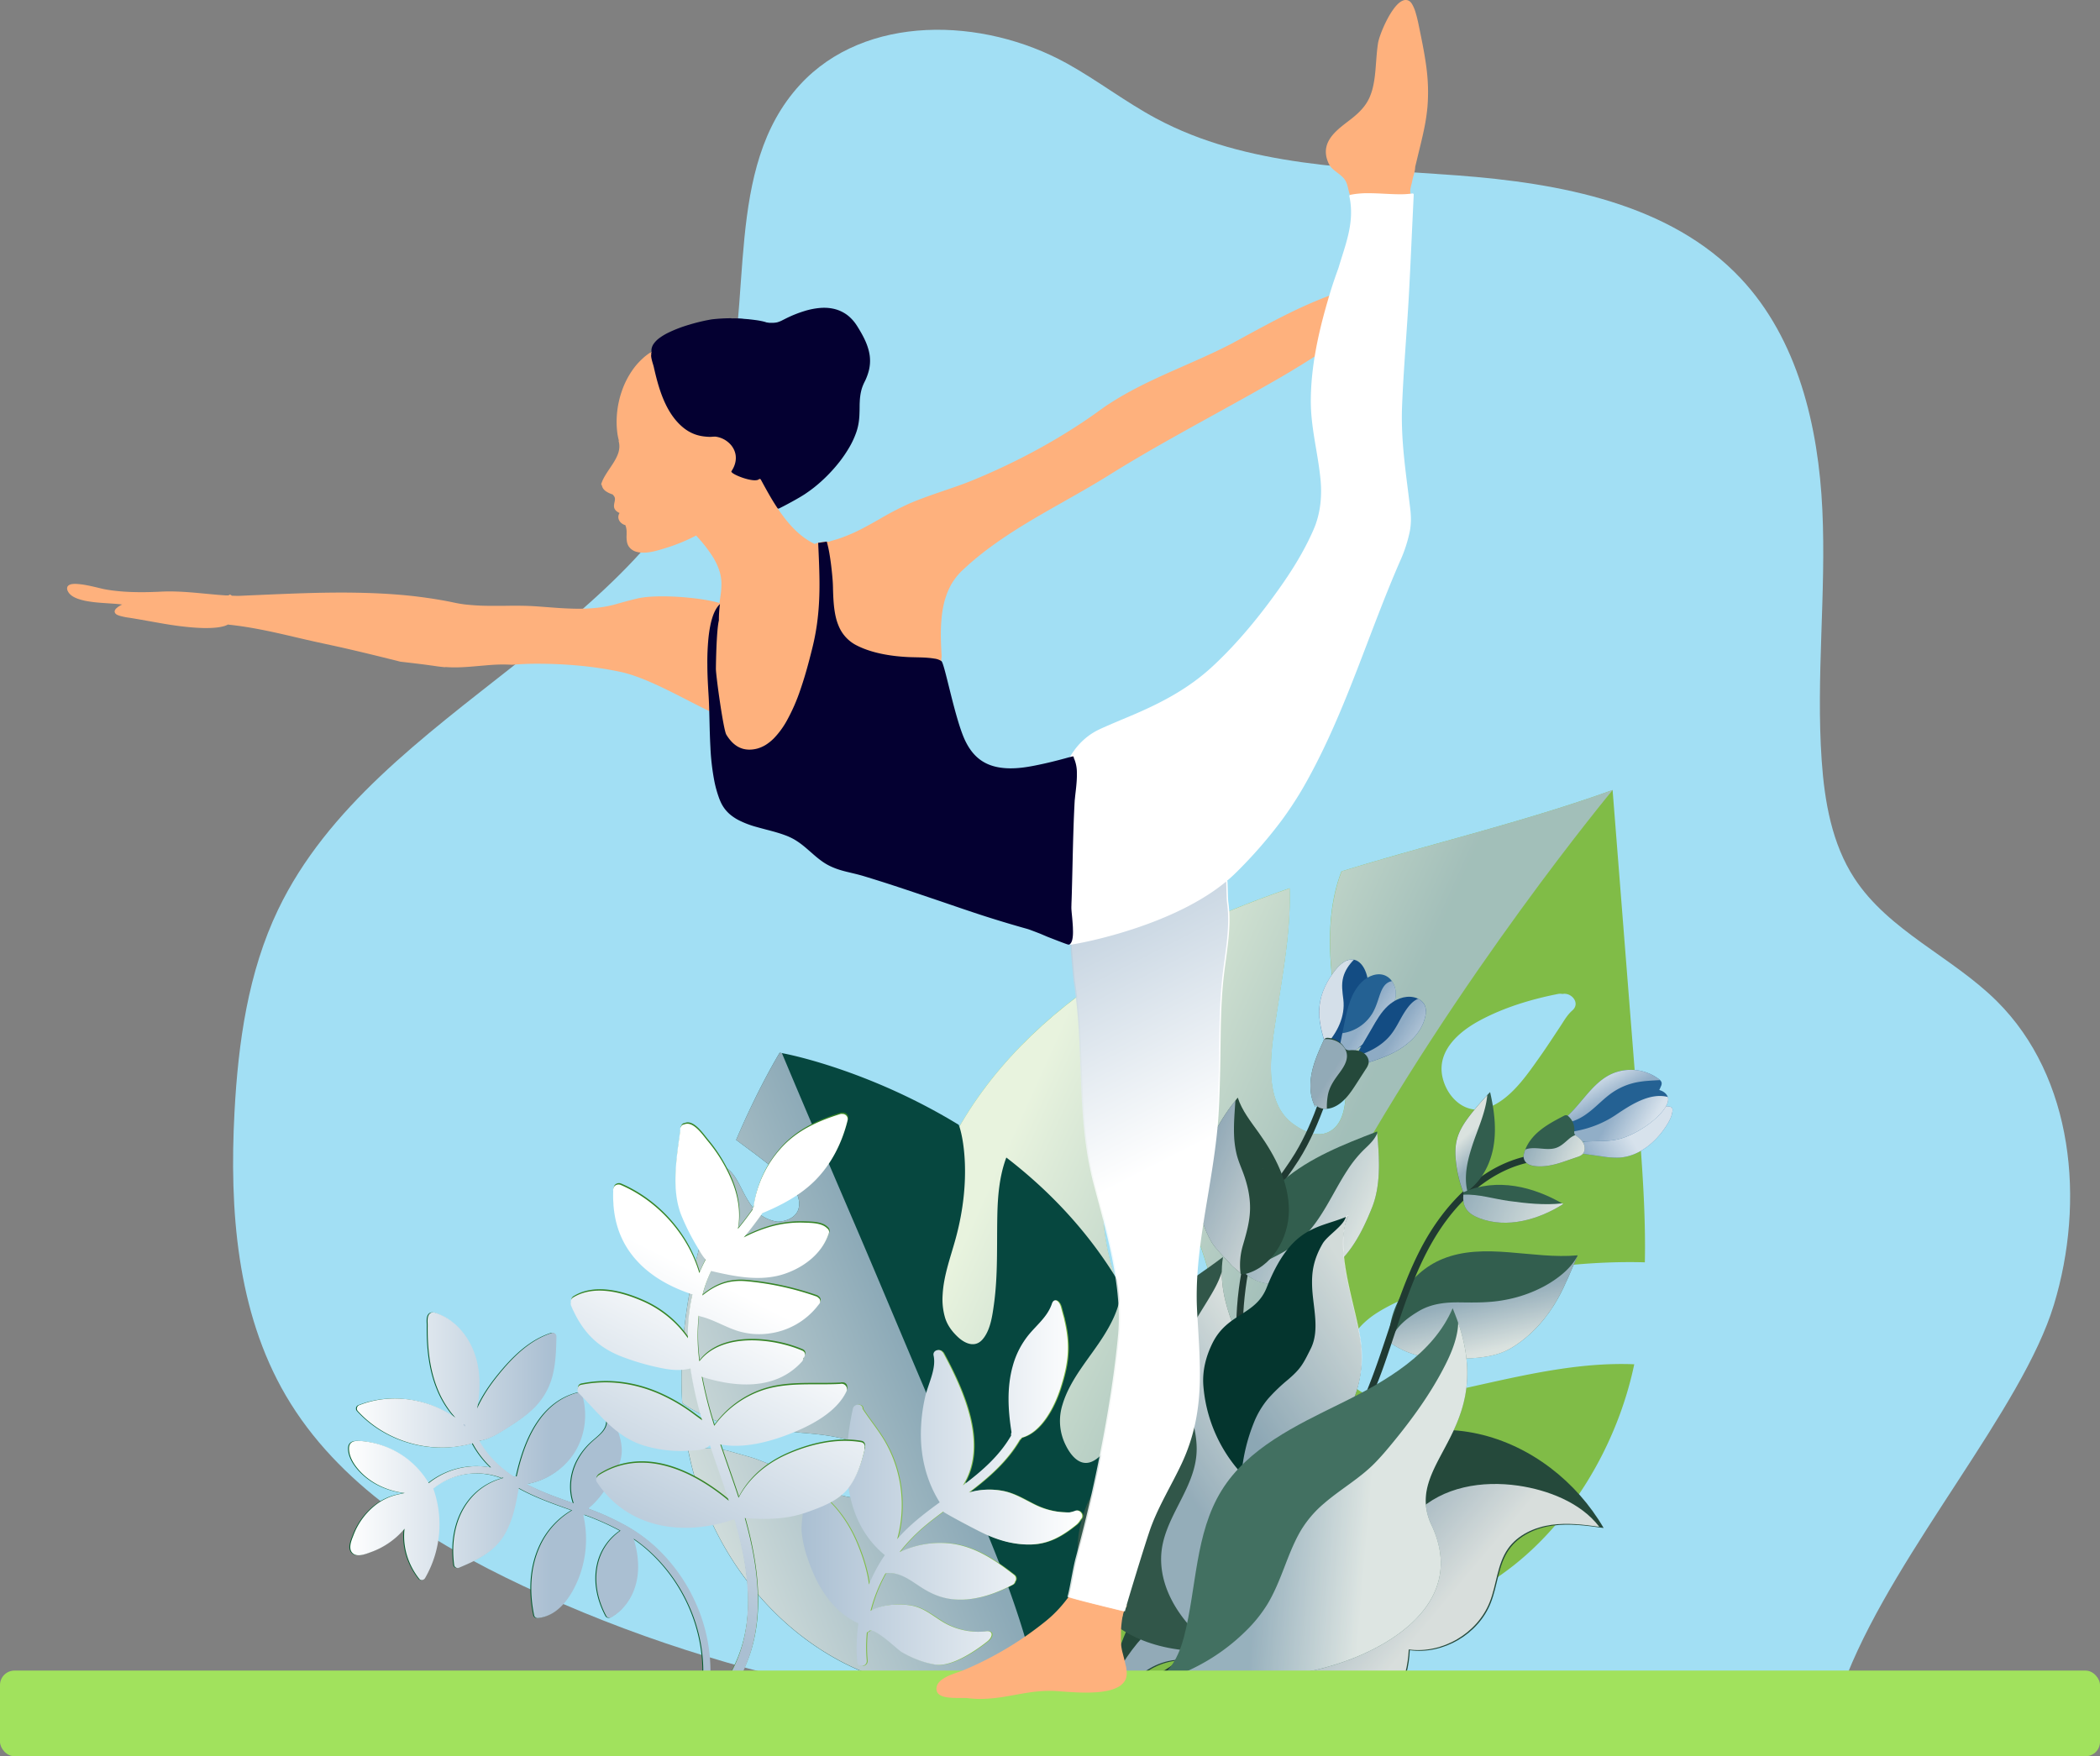 <svg xmlns="http://www.w3.org/2000/svg" xmlns:xlink="http://www.w3.org/1999/xlink" viewBox="0 0 1806.35 1511.06"><rect x="0" y="0" width="1806.35" height="1511.06" fill="#808080" stroke="none"/><defs><style>.cls-1{isolation:isolate;}.cls-2{fill:#a2dff4;}.cls-3{fill:#80bc47;}.cls-4,.cls-46,.cls-6,.cls-8{opacity:0.82;}.cls-35,.cls-37,.cls-38,.cls-4,.cls-40,.cls-46,.cls-6,.cls-8{mix-blend-mode:multiply;}.cls-4{fill:url(#linear-gradient);}.cls-5{fill:#06473f;}.cls-6{fill:url(#linear-gradient-2);}.cls-7{fill:#25493b;}.cls-9{fill:url(#linear-gradient-3);}.cls-10{fill:#325e4e;}.cls-11{fill:url(#linear-gradient-4);}.cls-12{fill:#246193;}.cls-13{fill:url(#linear-gradient-5);}.cls-14{fill:url(#linear-gradient-6);}.cls-15{fill:url(#linear-gradient-7);}.cls-16{fill:#134c83;}.cls-17{fill:url(#linear-gradient-8);}.cls-18{fill:url(#linear-gradient-9);}.cls-19{fill:url(#linear-gradient-10);}.cls-20{fill:url(#linear-gradient-11);}.cls-21{fill:url(#linear-gradient-12);}.cls-22{fill:#315649;}.cls-23{fill:url(#linear-gradient-13);}.cls-24{fill:#203a32;}.cls-25{fill:url(#linear-gradient-14);}.cls-26{fill:url(#linear-gradient-15);}.cls-27{fill:#04352e;}.cls-28{fill:url(#linear-gradient-16);}.cls-29{fill:url(#linear-gradient-17);}.cls-30{fill:url(#linear-gradient-18);}.cls-31{fill:#427061;}.cls-32{fill:url(#linear-gradient-19);}.cls-33{fill:url(#linear-gradient-20);}.cls-34{fill:url(#linear-gradient-21);}.cls-35{fill:url(#linear-gradient-22);}.cls-36{fill:#065b2e;}.cls-37{fill:url(#ÅÂÁ_Ï_ÌÌ_È_ËÂÌÚ_34);}.cls-38{fill:url(#ÅÂÁ_Ï_ÌÌ_È_ËÂÌÚ_34-2);}.cls-39{fill:#368426;}.cls-40{fill:url(#linear-gradient-23);}.cls-41{fill:#a1e25d;}.cls-42{fill:#fdd9bc;}.cls-43{fill:#feb17d;}.cls-44{fill:#040031;}.cls-45{fill:#fff;}.cls-46{fill:url(#linear-gradient-24);}</style><linearGradient id="linear-gradient" x1="6620.92" y1="1052.78" x2="6860.43" y2="944.62" gradientTransform="matrix(-1, 0, 0, 1, 7744.1, 0)" gradientUnits="userSpaceOnUse"><stop offset="0" stop-color="#aabfd2"></stop><stop offset="1" stop-color="#fff"></stop></linearGradient><linearGradient id="linear-gradient-2" x1="4855.72" y1="-1568.09" x2="5073.37" y2="-1568.09" gradientTransform="matrix(-0.93, 0.37, 0.37, 0.93, 5882.23, 842.71)" xlink:href="#linear-gradient"></linearGradient><linearGradient id="linear-gradient-3" x1="7402.2" y1="4463.58" x2="7292.5" y2="4469.67" gradientTransform="matrix(-0.8, -0.6, -0.6, 0.8, 9719.79, 2225.04)" xlink:href="#linear-gradient"></linearGradient><linearGradient id="linear-gradient-4" x1="-1080.28" y1="3505.78" x2="-1053.32" y2="3542.85" gradientTransform="translate(3655.46 -1675.78) rotate(23.31)" xlink:href="#linear-gradient"></linearGradient><linearGradient id="linear-gradient-5" x1="-1045.61" y1="3361.68" x2="-1021.2" y2="3327.31" gradientTransform="translate(3655.46 -1675.78) rotate(23.31)" xlink:href="#linear-gradient"></linearGradient><linearGradient id="linear-gradient-6" x1="-1046.62" y1="3305.98" x2="-1065.53" y2="3291.54" gradientTransform="translate(3655.46 -1675.78) rotate(23.31)" xlink:href="#linear-gradient"></linearGradient><linearGradient id="linear-gradient-7" x1="-1041.8" y1="3321.13" x2="-1007.77" y2="3324.23" gradientTransform="translate(3655.46 -1675.78) rotate(23.31)" xlink:href="#linear-gradient"></linearGradient><linearGradient id="linear-gradient-8" x1="-598.88" y1="3946.71" x2="-612.37" y2="3953.87" gradientTransform="matrix(0.85, 0.53, -0.53, 0.85, 3771.56, -2155.12)" xlink:href="#linear-gradient"></linearGradient><linearGradient id="linear-gradient-9" x1="-598.83" y1="3997.17" x2="-563.23" y2="3997.17" gradientTransform="matrix(0.85, 0.53, -0.53, 0.85, 3771.56, -2155.12)" xlink:href="#linear-gradient"></linearGradient><linearGradient id="linear-gradient-10" x1="-598.83" y1="3952.91" x2="-563.23" y2="3952.91" gradientTransform="matrix(0.85, 0.53, -0.53, 0.85, 3771.56, -2155.12)" xlink:href="#linear-gradient"></linearGradient><linearGradient id="linear-gradient-11" x1="-569.89" y1="3952.72" x2="-533.74" y2="3952.72" gradientTransform="matrix(0.85, 0.53, -0.53, 0.85, 3771.56, -2155.12)" xlink:href="#linear-gradient"></linearGradient><linearGradient id="linear-gradient-12" x1="-569.89" y1="3995.65" x2="-533.74" y2="3995.65" gradientTransform="matrix(0.85, 0.53, -0.53, 0.85, 3771.56, -2155.12)" xlink:href="#linear-gradient"></linearGradient><linearGradient id="linear-gradient-13" x1="-1256.87" y1="3754.73" x2="-1188.61" y2="3652.34" gradientTransform="translate(3655.46 -1675.78) rotate(23.31)" xlink:href="#linear-gradient"></linearGradient><linearGradient id="linear-gradient-14" x1="-1293.92" y1="3490.78" x2="-1198.93" y2="3490.78" gradientTransform="translate(3655.46 -1675.78) rotate(23.31)" xlink:href="#linear-gradient"></linearGradient><linearGradient id="linear-gradient-15" x1="-1349.23" y1="3501.93" x2="-1258.7" y2="3501.93" gradientTransform="translate(3655.46 -1675.78) rotate(23.31)" xlink:href="#linear-gradient"></linearGradient><linearGradient id="linear-gradient-16" x1="-1247.73" y1="3671.76" x2="-1166.83" y2="3551.68" gradientTransform="translate(3655.46 -1675.78) rotate(23.31)" xlink:href="#linear-gradient"></linearGradient><linearGradient id="linear-gradient-17" x1="-598.83" y1="4008.11" x2="-554.9" y2="4008.11" gradientTransform="matrix(0.85, 0.53, -0.53, 0.85, 3771.56, -2155.12)" xlink:href="#linear-gradient"></linearGradient><linearGradient id="linear-gradient-18" x1="-1097.71" y1="3365.6" x2="-1050.53" y2="3365.6" gradientTransform="translate(3655.46 -1675.78) rotate(23.31)" xlink:href="#linear-gradient"></linearGradient><linearGradient id="linear-gradient-19" x1="-1187.55" y1="3735.13" x2="-1100.34" y2="3706.06" gradientTransform="translate(3655.46 -1675.78) rotate(23.31)" xlink:href="#linear-gradient"></linearGradient><linearGradient id="linear-gradient-20" x1="-1128.16" y1="3392.13" x2="-1148.78" y2="3382.51" gradientTransform="translate(3655.46 -1675.78) rotate(23.31)" xlink:href="#linear-gradient"></linearGradient><linearGradient id="linear-gradient-21" x1="-1132.21" y1="3424.51" x2="-1049.16" y2="3424.51" gradientTransform="translate(3655.46 -1675.78) rotate(23.31)" xlink:href="#linear-gradient"></linearGradient><linearGradient id="linear-gradient-22" x1="688.73" y1="1276.1" x2="930.86" y2="1276.1" gradientTransform="matrix(1, 0, 0, 1, 0, 0)" xlink:href="#linear-gradient"></linearGradient><linearGradient id="&#xC5;&#xC2;&#xC1;_&#xCF;_&#xCC;&#xCC;_&#xC8;_&#xCB;&#xC2;&#xCC;&#xDA;_34" x1="1058.57" y1="1287.97" x2="1369.58" y2="1287.97" gradientTransform="matrix(-1, 0, 0, 1, 1669.72, 0)" gradientUnits="userSpaceOnUse"><stop offset="0.44" stop-color="#aabfd2"></stop><stop offset="1" stop-color="#fff"></stop></linearGradient><linearGradient id="&#xC5;&#xC2;&#xC1;_&#xCF;_&#xCC;&#xCC;_&#xC8;_&#xCB;&#xC2;&#xCC;&#xDA;_34-2" x1="1269.48" y1="1226.08" x2="1272.39" y2="1226.08" xlink:href="#&#xC5;&#xC2;&#xC1;_&#xCF;_&#xCC;&#xCC;_&#xC8;_&#xCB;&#xC2;&#xCC;&#xDA;_34"></linearGradient><linearGradient id="linear-gradient-23" x1="7219.32" y1="1358.04" x2="7097.82" y2="1117.53" xlink:href="#linear-gradient"></linearGradient><linearGradient id="linear-gradient-24" x1="845.54" y1="789.78" x2="963.04" y2="1020.18" gradientTransform="matrix(1, 0, 0, 1, 0, 0)" xlink:href="#linear-gradient"></linearGradient></defs><g class="cls-1"><g id="Capa_2" data-name="Capa 2"><g id="&#xEB;&#xCE;&#xD3;&#xC8;_1" data-name="&#xEB;&#xCE;&#xD3;&#xC8; 1"><path class="cls-2" d="M1589.17,1440c43.77-108.29,150.44-228.2,177.5-317.32s17-195.65-49.05-261.29c-38.48-38.23-93-60.37-122.59-105.82-19.31-29.64-25.6-65.85-28.07-101.14-5-71.76,3.93-143.86.57-215.71s-21-146.79-70.24-199.22c-60.64-64.56-155.51-81.94-243.84-88.6s-180.91-7.1-259-49C968,87.73,944,69.13,917.71,54.56,845.22,14.46,744.08,11.94,688.05,73c-65.88,71.77-39.45,186-65.79,279.77-52.65,187.46-298.71,254.2-383,429.75-25.91,54-34.38,114.67-37.56,174.47-4.44,83.65,1.88,171.39,44.15,243.7,44.72,76.49,123.93,126.09,204.11,163.81,368.56,173.38,772.83,123.93,1136.86,80.15"></path><path class="cls-3" d="M785.77,1167.19c8.92,99.52,41.81,206.21,113.47,275.85l3.67,3.32c66.38-3.38,154,4,244.39-15.94,38.84-8.56,89.25-36.07,146.69-77.52,57-41.16,97.33-110.15,111.74-179.1-48-2-96,9.56-142.79,19.94a439.66,439.66,0,0,1-48.15,8.06c-14,1.48-30.28,2.52-43.22-4-13.31-6.73-16.76-20.83-13.3-34.55,4-15.93,14.89-27,28.71-35.26,23.15-13.82,50.08-21.24,76.85-26.59q8.48-1.86,17-3.18c3-.54,6.06-1.06,9.08-1.58,41.29-7.06,83.14-11.75,124.94-10.56.84-42.28-2.44-84.88-5.75-127.08q-11-139.65-22-279.29c-76.33,27.51-155.73,46-233.2,70-12.2,31.66-11.27,67.41-7,101.25,3.72,29.46,12.29,59.41,10.76,89.33-.56,11-2.13,24.81-11.79,31.85-11,8-24.38,1.7-33.94-5.4-26.7-19.78-18.28-64.91-14.09-92.76,5.51-36.57,12.58-73.15,11.46-109.72-17.14,5.94-34.14,12.28-50.92,19.2q-16.34,6.74-32.48,14.38c-29.54,44.91-32.34,102.32-25.44,154.67,3.81,28.81,10.84,57.2,19.78,84.85,5.39,16.68,12.23,32.8,17.24,49.64s25.83,79.76-6.66,83.22c-17.72,1.88-37.12-18-47.44-29.85-21.1-24.22-30.84-54.69-33.92-86.25-3.68-37.56,2-75.21,1-112.83-.79-31.36-4.76-62-13.42-91.62C880.46,890.23,833.21,942,807.32,1006.19,786.85,1056.86,780.9,1112.76,785.77,1167.19ZM1272.87,878c20.78-11.19,44.1-18.23,67.18-22.8a9.58,9.58,0,0,1,3.93,0c7.71-1.56,15.67,7.87,8.51,14.16-4.64,4.07-7.21,9-10.74,14.31-5.76,8.65-11.4,17.36-17.41,25.85-11.26,15.88-24.65,35.72-43.51,43.21-19.11,7.58-36-7.62-40.07-26.05C1235.79,904.1,1255,887.57,1272.87,878Z"></path><path class="cls-4" d="M785.77,1167.19c8.92,99.52,41.81,206.21,113.47,275.85l2.07,1.87c42.31-66.83,166.13-264.29,250-417.54C1253.88,840,1387.19,679.69,1387.19,679.69c-76.33,27.51-155.73,46-233.2,70-12.2,31.66-11.27,67.41-7,101.25,3.72,29.46,12.29,59.41,10.76,89.33-.56,11-2.13,24.81-11.79,31.85-11,8-24.38,1.7-33.94-5.4-26.7-19.78-18.28-64.91-14.09-92.76,5.51-36.57,12.58-73.15,11.46-109.72-17.14,5.94-34.14,12.28-50.92,19.2q-16.34,6.74-32.48,14.38c-29.54,44.91-32.34,102.32-25.44,154.67,3.81,28.81,10.84,57.2,19.78,84.85,5.39,16.68,12.23,32.8,17.24,49.64s25.83,79.76-6.66,83.22c-17.72,1.88-37.12-18-47.44-29.85-21.1-24.22-30.84-54.69-33.92-86.25-3.68-37.56,2-75.21,1-112.83-.79-31.36-4.76-62-13.42-91.62C880.46,890.23,833.21,942,807.32,1006.19,786.85,1056.86,780.9,1112.76,785.77,1167.19Z"></path><path class="cls-5" d="M626.94,1248.45c28.26,7.91,19.86,5.56,37,12.09,12.73,4.86,59.21,30.92,72.85,27.49,11.67-2.94,21.09-13.48,20.14-26-1-13.15-15.34-19.48-26.28-22.76-13.09-3.91-26.77-5.36-40.34-6.47-6.91-.56-13.76-1.8-20.64-2.62-8.3-1-16.62-1.85-24.9-3-15.92-2.14-26.1-2.2-40.49-9.68-4.13-2.14-14-7.55-17.43-10.43-4.19-69,13.18-138.22,33.18-192.91.34.21,3.83-9.95,4.17-9.74,15.92,9.87,15.38,41.3,43.71,46.58,3.65.68,23.29-1.88,18.86-20.15-1.79-7.39-8.19-13.25-13.53-18.4-7.43-7.16-15.66-13.49-23.89-19.7-5.35-4-10.77-8-16.12-12,19.4-45.68,37.42-75,37.42-75,12.87,2,81.42,17.6,154,62,3.51,8.54,11.45,46.15-2.53,97.57-4.31,15.86-10.36,31.77-11.27,48.29a56.36,56.36,0,0,0,2.12,20.31c2,6.33,5.83,11.5,10.59,16.06,6.17,5.91,15,10,21.59,2.43,6.76-7.8,8.41-20.2,9.78-30,3.57-25.54,2.4-51.31,2.95-77,.34-16,1.69-32.25,7-47.49.23-.68.49-1.35.74-2,36.57,28.16,71.67,64.4,98.66,110.64a52.8,52.8,0,0,1-.85,10.14c-2.12,11.61-7.64,22.34-13.84,32.27-12.14,19.43-29.17,37.42-35.74,59.8a46.42,46.42,0,0,0,1.1,30.75c3.8,9.43,12.31,23.34,24.45,17.95,5-2.24,9-6.67,12.16-11a105.93,105.93,0,0,0,10.24-17.73c5.86-12.43,9.79-25.29,12.87-38.65,3.16-13.69,5.85-27.78,10.74-41,49.3,119.81,0,251.55-103.22,292.32-104.43,41.26-228.31-24.61-276.7-147.1a266.79,266.79,0,0,1-14-48.83C596.23,1246.71,614.5,1245,626.94,1248.45Z"></path><path class="cls-6" d="M591.55,1245.33c4.68,1.38,23-.37,35.39,3.12,28.26,7.91,19.86,5.56,37,12.09,12.73,4.86,59.21,30.92,72.85,27.49,11.67-2.94,21.09-13.48,20.14-26-1-13.15-15.34-19.48-26.28-22.76-13.09-3.91-26.77-5.36-40.34-6.47-6.91-.56-13.76-1.8-20.64-2.62-8.3-1-16.62-1.85-24.9-3-15.92-2.14-26.1-2.2-40.49-9.68-4.13-2.14-14-7.55-17.43-10.43-4.19-69,13.18-138.22,33.18-192.91.34.21,3.83-9.95,4.17-9.74,15.92,9.87,15.38,41.3,43.71,46.58,3.65.68,23.29-1.88,18.86-20.15-1.79-7.39-8.19-13.25-13.53-18.4-7.43-7.16-15.66-13.49-23.89-19.7-5.35-4-10.77-8-16.12-12,19.4-45.68,37.42-75,37.42-75,.54.08,1.18.19,1.91.32q1.71,4.1,3.43,8.19c20.06,47.74,40.52,95.3,60.92,142.9,19.94,46.53,39.36,93.28,59.22,139.84,17.83,41.78,37,83,54.25,125,15.53,37.81,29.57,76.42,39.19,116.18q-3.63,1.63-7.36,3.1c-104.43,41.26-228.31-24.61-276.7-147.1A266.79,266.79,0,0,1,591.55,1245.33Z"></path><path class="cls-7" d="M959,1477.48c4.72-14.85,13.31-28.76,25.82-38s29.16-13.47,44.17-9.3c30.56,8.51,43.35,45.38,69.92,62.7,22.89,14.93,54.78,12.73,77.23-2.87s35.41-42.88,36.51-70.19c28.72,3.93,59-13.78,69.64-40.74,6-15.12,6.38-32.58,15.7-45.9,8.42-12,23-18.6,37.54-20.59s29.32,0,43.87,2.07c-23.3-40-62.75-70.91-107.91-81s-95.36,1.82-129.19,33.4c-16.49,15.38-29.5,35.29-49.62,45.49-14.62,7.42-31.49,8.86-47,14.06-29.95,10-53.93,33.8-69.27,61.4s-22.82,58.88-27.58,90.1c5.12-.31,5.09-.29,10.21-.59"></path><g class="cls-8"><path class="cls-9" d="M1032.86,1377.52c32.26-7.84,65,4.47,97.47.17,19.58-2.59,36.34-11.93,49.45-26.65,14-15.66,23.39-34.92,38.51-49.62,23-22.4,56.77-27.65,87.61-23.19,25.19,3.65,53.71,14.36,69.75,35.37-13.61-1.89-27.39-3.54-41-1.68-14.56,2-29.12,8.56-37.55,20.6-9.31,13.31-9.73,30.78-15.7,45.9-10.64,27-40.91,44.67-69.63,40.74-1.11,27.31-14.07,54.58-36.52,70.19s-54.33,17.8-77.23,2.87c-26.57-17.33-39.35-54.2-69.91-62.7-15-4.17-31.66,0-44.17,9.29s-21.1,23.19-25.82,38l-10.22.58c1-6.4,2.07-12.81,3.32-19.19C967.53,1422.61,993.07,1387.19,1032.86,1377.52Z"></path></g><path class="cls-10" d="M1194.92,1157.65c-2.43-31,16.85-62.42,45.53-74.32,36.23-15,77.58.34,116.63-3.26-5.44,12.54-10.43,25.34-17.11,37.28-8.69,15.55-22.07,31.71-40,42.43-15.73,9.41-35.56,8.92-53.88,9.45s-37.17-4.08-51.78-15.15"></path><g class="cls-8"><path class="cls-11" d="M1356.76,1080.82c-5.84,11.09-17.24,19.59-27.83,25.5a115.26,115.26,0,0,1-35.24,12.24c-12.31,2.27-24.52,2.18-37,2-12.75-.21-25.07.89-36.27,7.49-10,5.92-21.94,14.78-24.11,27a1.59,1.59,0,0,1-.14.42c14.33,10.08,32.35,14.28,49.9,13.78,18.32-.53,38.15,0,53.88-9.45,17.93-10.72,31.31-26.88,40-42.43C1346.51,1105.65,1351.44,1093.12,1356.76,1080.82Z"></path></g><path class="cls-12" d="M1352.36,985.62c15.39-2.22,26.27-15.65,39.37-24a65.35,65.35,0,0,1,44-9.57,3.68,3.68,0,0,1,2.41,1,3.45,3.45,0,0,1,.5,2.53c-.42,4.72-2.71,9.05-5.26,13-9.15,14.27-23.66,26.4-40.57,27.42a77.5,77.5,0,0,1-15.34-1.13L1362,992.7c-2.34-.33-4.78-.7-6.74-2s-3.3-3.92-2.41-6.12"></path><g class="cls-8"><path class="cls-13" d="M1352.36,985.62c15.39-2.22,26.27-15.65,39.37-24a65.35,65.35,0,0,1,44-9.57,3.68,3.68,0,0,1,2.41,1,3.45,3.45,0,0,1,.5,2.53c-.42,4.72-2.71,9.05-5.26,13-9.15,14.27-23.66,26.4-40.57,27.42a77.5,77.5,0,0,1-15.34-1.13L1362,992.7c-2.34-.33-4.78-.7-6.74-2s-3.3-3.92-2.41-6.12"></path></g><path class="cls-12" d="M1345.82,962.33c14.18-11.73,23.08-29.91,39.62-38a40.64,40.64,0,0,1,41.2,3.88c1.25.93,2.53,2.1,2.68,3.64a5.6,5.6,0,0,1-.55,2.59,50.49,50.49,0,0,1-34.43,30c-14.78,3.6-31.12.41-44.88,6.91a10.8,10.8,0,0,1-3.68-10.87"></path><g class="cls-8"><path class="cls-14" d="M1364.72,958.41c7.21-5.08,13.14-11.74,20.21-17a56.5,56.5,0,0,1,23.45-10.31c6.44-1.21,13-1.41,19.51-1.81a11.31,11.31,0,0,0-1.25-1.06,40.64,40.64,0,0,0-41.2-3.88c-16.54,8.06-25.44,26.24-39.62,38l0-1.77a10.65,10.65,0,0,0,.26,5.92A45.26,45.26,0,0,0,1364.72,958.41Z"></path></g><path class="cls-12" d="M1339,975.49l30.2-18.66c10.46-6.46,21-13,32.68-16.89s28.56-5.46,32.53,3.48c4.43,9.86-21.63,31.56-41.85,36.61-14.15,3.53-29.68-.21-43.25,5.12-1.69.66-3.67,1.45-5.22.49a5.5,5.5,0,0,1-1.89-2.73l-3.86-9.19"></path><g class="cls-8"><path class="cls-15" d="M1389.78,959.29c-14.65,9.89-32.11,14.89-49.69,15.53l-1,.63c1,2.49,2.09,5,3.13,7.46a5.5,5.5,0,0,0,1.89,2.73c1.55,1,3.53.17,5.22-.49,13.57-5.33,29.1-1.59,43.25-5.12,20-5,45.59-26.18,42-36.22C1418.89,939.76,1402.13,951,1389.78,959.29Z"></path></g><ellipse class="cls-16" cx="1164.84" cy="882.35" rx="28.91" ry="25.91" transform="matrix(0.53, -0.85, 0.85, 0.53, -203.01, 1396.54)"></ellipse><path class="cls-16" d="M1141.24,902.53c-3.74-11.9-7.52-24.2-6.31-36.62,1.14-11.66,6.68-22.56,14-31.68,4-5,9.93-10,16.17-8.41,4.3,1.06,7.3,5,9.09,9,5.58,12.66,2.16,27.89-5.52,39.41s-19.07,20-30.51,27.78"></path><g class="cls-8"><path class="cls-17" d="M1155.49,859.85c-.79-6.51-1.81-12.69-.07-19.16,1.57-5.82,5-10.73,9.22-15-6.05-1.17-11.75,3.63-15.68,8.5-7.35,9.12-12.89,20-14,31.68-1.11,11.33,2,22.55,5.33,33.47C1150.13,888.71,1157.29,874.74,1155.49,859.85Z"></path></g><path class="cls-12" d="M1146.57,916.77c1.31,1,2.74-1.11,3.07-2.72q3.34-16.69,6.7-33.39c2.59-12.87,5.61-26.57,15-35.75,5.44-5.32,13.9-8.66,20.74-5.32,5.39,2.63,8.36,8.84,8.47,14.84s-2.22,11.77-5.13,17c-10.79,19.38-29.46,32.95-48.17,44.87"></path><g class="cls-8"><path class="cls-18" d="M1147.25,916.31l-.68.46c1.07.81,2.22-.44,2.79-1.81Z"></path></g><g class="cls-8"><path class="cls-19" d="M1195.42,871.44c2.91-5.24,5.24-11,5.13-17a18.73,18.73,0,0,0-3.3-10.35,1.75,1.75,0,0,1-.44.17c-6.38,1.31-8.75,8.14-10.59,13.62-1.67,5-3.22,9.93-6,14.41a36.11,36.11,0,0,1-25.54,16.64l-5,25.13a5.88,5.88,0,0,1-.28.91C1167.35,903.37,1185,890.09,1195.42,871.44Z"></path></g><path class="cls-16" d="M1158.11,921.72q11.21-18.22,21.84-36.79c4-7,8-14.09,13.93-19.54s14.11-9,22-7.42c4,.81,7.8,3.11,9.54,6.75,1.5,3.15,1.27,6.85.48,10.25-3.29,14.16-15.28,24.82-28.31,31.26s-27.41,9.55-41,14.59"></path><g class="cls-8"><path class="cls-20" d="M1225.87,875c.79-3.4,1-7.1-.48-10.25a12,12,0,0,0-5.62-5.41c-5.22,2.16-9,7.44-12,12.13-4.09,6.57-7.13,13.71-12.16,19.66-7.9,9.32-18.62,14.31-29.88,18q-3.23,5.37-6.49,10.72c12.8-4.49,26.14-7.61,38.3-13.61C1210.59,899.79,1222.58,889.13,1225.87,875Z"></path></g><g class="cls-8"><path class="cls-21" d="M1158.11,921.72c.38-.62.76-1.26,1.15-1.88-.92.32-1.83.64-2.74,1Z"></path></g><path class="cls-22" d="M1034.61,1420.7c-97-.94-134.22-78-87.95-148,34.09-51.5,15.52-82.91,30-116.49,16.94-39.31,43.24-50.26,75.32-74.74-7,43.89,22.91,84,38.55,125.55,19.07,50.68,16.72,109-6.37,158-10.46,22.19-25.89,43.24-48,53.93"></path><g class="cls-8"><path class="cls-23" d="M1038.23,1119.86c-8.31,13.67-17.85,27.56-21.12,43.49-6,29.27,13.21,56.31,12.19,85.37-1.16,33-29.47,57.79-30.52,90.71-.78,24.52,12.29,47.34,29.07,64.34a144.51,144.51,0,0,0,13.8,12.3c19.19-11.32,32.93-30.67,42.5-51,23.09-49,25.44-107.35,6.37-158-14.13-37.56-39.84-73.88-39.58-112.89C1048.31,1103.31,1043.11,1111.84,1038.23,1119.86Z"></path></g><path class="cls-24" d="M981.22,1452.91c32.55-10.64,57.43-36.17,72.81-66.2,18.4-35.92,22.31-76.85,21.38-116.65-1-44.51-7.88-88.79-6.28-133.38,1.32-37,9.31-76.44,28.2-108.78,6-10.3,13.45-19.66,19.8-29.75,9.8-15.57,17-32.55,23.2-49.81,1.26-3.49-4.3-5-5.55-1.53-5.66,15.7-12.13,31.13-20.78,45.44-5.41,9-11.77,17.27-17.48,26-17.35,26.6-26.82,59.26-30.89,90.48-11,84.44,21.33,173.11-8.08,255.41-13.14,36.76-39.76,70.72-77.87,83.19-3.5,1.15-2,6.71,1.54,5.55Z"></path><path class="cls-10" d="M1065.73,1086.64c-5.23-30.29,15.6-51.86,38.22-71.2s51.82-30.85,80.6-41.91c1.85,22.39,3.6,45.55-4.48,65.69-6.78,16.9-16,36-29.87,48-15.86,13.78-40.14,21.39-62.93,16.62-9.53-2-19.5-8.32-21.54-17.24"></path><g class="cls-8"><path class="cls-25" d="M1180.07,1039.22c7.93-19.75,6.4-42.4,4.59-64.38-2.15,5.71-7,10.06-11.33,14.2a102.2,102.2,0,0,0-13.94,17.15c-13.17,19.9-22.09,43.11-39.79,59.71-8.74,8.2-19,13.37-29.65,18.61-6.61,3.26-13.27,6.56-19.14,10.86a33.61,33.61,0,0,0,16.46,8.51c22.79,4.77,47.07-2.84,62.93-16.62C1164.11,1075.18,1173.29,1056.12,1180.07,1039.22Z"></path></g><path class="cls-7" d="M1067.25,1095.85c-1.13-1.63-6.51-5.64-7.83-7.11-5.87-6.55-14.27-14.82-17.36-20.2-23.23-40.4-7-88.19,22.61-124.18,3.66,11.23,11.24,20.66,18.1,30.28,14.07,19.74,25.92,42.45,25.9,66.7s-15.05,49.77-38.7,55.09c-.4-1-2.32.41-2.72-.58"></path><g class="cls-8"><path class="cls-26" d="M1069.17,1071.21c3-10.32,5.92-20.38,6.08-31.22.15-10.44-2.17-20.68-5.76-30.44-2-5.46-4.36-10.7-5.76-16.37a82.11,82.11,0,0,1-2.22-16.44c-.4-10,.52-19.92,1.13-29.86-28.3,35.68-43.27,82.2-20.58,121.66,3.09,5.38,11.49,13.65,17.36,20.2,1.26,1.41,6.25,5.14,7.65,6.88A59.71,59.71,0,0,1,1069.17,1071.21Z"></path></g><path class="cls-27" d="M1066.5,1266.28a126.83,126.83,0,0,1-31.41-74c-1-12.83,2.23-25.46,8-37,13-25.75,36.93-23.43,46.47-47.48,21.71-54.72,45.2-50.6,70-61.56-13.08,28.82,7,78.45,10.93,109.86a96.37,96.37,0,0,1-104.71,107.94"></path><g class="cls-8"><path class="cls-28" d="M1170.77,1155.48c-3.94-31.41-24-81-10.94-109.87-.65.29-1.32.57-2,.83-1.84,8.39-16,16.35-20.23,23.7-8.45,14.61-9.32,25.81-8.95,36.74.6,17.44,6.89,37.32-1.18,53.49-6.67,13.38-8.56,17.22-19.7,26.76a151.25,151.25,0,0,0-16.94,16.25,75.88,75.88,0,0,0-12.7,21.66,153.16,153.16,0,0,0-9.72,38.56,96.38,96.38,0,0,0,102.34-108.12Z"></path></g><path class="cls-7" d="M1131.45,952.56c-4.68-8.73-5.13-19.24-3.22-29s6-18.86,10.07-27.9a5,5,0,0,1,1.51-2.2,4.41,4.41,0,0,1,2.82-.51,18,18,0,0,1,13.55,7.94,6.91,6.91,0,0,0,1.75,2.11,6.18,6.18,0,0,0,3.7.55c3.72-.17,7.62.2,10.82,2.12s5.49,5.71,4.72,9.36a14.16,14.16,0,0,1-2.27,4.69l-8.19,12.72c-5.27,8.18-11.13,16.86-20.21,20.37-5,1.94-11.46,1.74-14.91-2.38"></path><g class="cls-8"><path class="cls-29" d="M1141.34,954a57,57,0,0,1,.82-11.66c1.42-7.64,5.5-13.14,10-19.26,4.37-5.94,8.94-13.14,4.86-20.49-3.38-6.09-10.58-9.06-17.31-8.52a2.27,2.27,0,0,1-.47,0,7.12,7.12,0,0,0-.94,1.66c-4.07,9-8.16,18.17-10.07,27.9s-1.46,20.23,3.22,29l.14-2.09C1133.92,953.26,1137.63,954.25,1141.34,954Z"></path></g><path class="cls-24" d="M1104.4,1306.25c39.95-35,67.39-79.3,85.18-129,17.6-49.18,29.81-102.53,66.65-141.7,18.37-19.53,42-34.36,69.15-37,3.66-.35,3.7-6.12,0-5.76-47.06,4.54-82.62,41.7-103.39,81.73-26.18,50.46-34.63,108.06-63.44,157.4a284,284,0,0,1-58.22,70.26c-2.79,2.45,1.3,6.51,4.07,4.07Z"></path><path class="cls-10" d="M1310.47,994.48c1.47-8.3,6.7-15.55,13.1-21s13.94-9.44,21.41-13.33a4.22,4.22,0,0,1,2.17-.67,3.67,3.67,0,0,1,2.15,1.14,15.36,15.36,0,0,1,4.88,12.43,5.59,5.59,0,0,0,.06,2.34,5.25,5.25,0,0,0,2.17,2.31c2.58,1.85,5,4.14,6.11,7.11s.67,6.7-1.77,8.74a12.08,12.08,0,0,1-4,1.94l-12.17,4.18c-7.83,2.69-16.95,4.77-25.14,3.54-6.21-.93-8.85-4.12-9-8.69"></path><g class="cls-8"><path class="cls-30" d="M1362.52,984.77c-1.12-3-3.53-5.26-6.11-7.11a11.18,11.18,0,0,1-1.37-1.1,19,19,0,0,0-5.73,3.57c-3.74,3.17-7,6.54-11.9,7.81-8.06,2.1-17.65-1.93-25.39,1.09a29.25,29.25,0,0,0-1.55,5.45c.14,4.57,2.78,7.76,9,8.69,8.19,1.23,17.31-.85,25.14-3.54l12.17-4.18a12.08,12.08,0,0,0,4-1.94C1363.19,991.47,1363.65,987.74,1362.52,984.77Z"></path></g><path class="cls-31" d="M989.91,1446c16.09-4.06,24.37-21.74,28.54-37.81,10.92-42.12,9.4-88.64,32.24-125.68,22.59-36.61,64.1-56.1,102.7-75.1s79.19-42.27,96.13-81.81c44.28,105.47-44.72,130.56-18.1,186.83,37.1,78.42-64.85,123.75-128.93,129.07-38.73,3.22-76.5-10-112.58,4.5"></path><g class="cls-8"><path class="cls-32" d="M1231.42,1312.39c-25.54-54,55.38-79.28,22.83-174.44a47.64,47.64,0,0,1-.92,8.83c-2.12,11-6.82,21.35-12,31.16-11.69,22.31-26.71,43-42.63,62.44-5.2,6.35-10.51,12.68-16.27,18.54-13,13.2-29.52,22.47-43.47,34.55a93.64,93.64,0,0,0-20.48,24.13c-5.73,10-9.87,20.83-14,31.56-4.11,10.55-8.31,21.11-14.15,30.84a119.84,119.84,0,0,1-18,22.57,171.18,171.18,0,0,1-45,32.31c-3.42,1.71-6.93,3.3-10.49,4.77,27.81-2.67,56.49,4.24,85.71,1.81C1166.57,1436.14,1268.52,1390.81,1231.42,1312.39Z"></path></g><path class="cls-10" d="M1258.67,1025.84a102.46,102.46,0,0,1-6.37-26.39c-.69-6.6-.73-13.37,1-19.77,2.21-8.07,7.14-15.1,12.32-21.67a240.58,240.58,0,0,1,16.11-18.41c3.55,15.5,5.64,31.63,2.85,47.28s-11,30.87-24.43,39.36"></path><g class="cls-8"><path class="cls-33" d="M1266,986.93c4.55-14.47,11.87-29.35,13.33-44.71-4.76,5.06-9.33,10.33-13.63,15.79-5.18,6.57-10.11,13.6-12.32,21.67-1.76,6.4-1.72,13.17-1,19.77a102.46,102.46,0,0,0,6.37,26.39l1.51.4c.66-.42,1.31-.85,1.94-1.3C1259.11,1012.5,1262.08,999.22,1266,986.93Z"></path></g><path class="cls-10" d="M1259.24,1025.64c13.58-6.13,29-7.45,43.78-5.17s28.75,8,41.67,15.43c-21.39,13.6-48.6,21.29-72.26,12.2-4.64-1.79-9.28-4.4-11.74-8.72s-2.35-9.76-1.57-14.75"></path><g class="cls-8"><path class="cls-34" d="M1297.7,1033.27c-13-1.78-26.1-6.07-39-5.37-.32,4,0,8,2,11.48,2.46,4.32,7.1,6.93,11.74,8.72,23.66,9.09,50.87,1.4,72.26-12.2l-1-.55C1328.46,1037.06,1312.91,1035.36,1297.7,1033.27Z"></path></g><path class="cls-3" d="M691.84,1278.8l0,0a4.14,4.14,0,0,1,5.24-.65c18.74,11.39,32.38,29,40.84,49.12,4.48,10.64,8.72,23.34,10.36,36A137.79,137.79,0,0,1,761.88,1338c-37.19-30.57-36.92-82.45-27.47-125.91,1.07-4.9,8.68-4.53,8.32.08,6.19,9.46,13.45,18.17,19.16,27.92a107.33,107.33,0,0,1,12,31,111,111,0,0,1-1.38,53.15q4.31-5,9.13-9.53c8.43-8,17.85-15.12,27.47-22.12-11-17.54-16.12-37.48-16.21-58.18a145.19,145.19,0,0,1,3.69-32.52c2.52-11.21,9.77-24.09,7.26-35.61-1-4.44,4.76-6.12,7.2-3.37v0a4.22,4.22,0,0,1,1.2,1.42c18,33.26,38.36,79.28,16.75,113.7,16.21-12.16,31.38-25.31,41.56-42.91a4.76,4.76,0,0,1,.31-2.77s0,0,0,0c-3-19-4.17-38.52,1.11-57.28a73,73,0,0,1,13.56-26.5c6.77-8.27,15.33-15,19.37-25,.24-.61.47-1.23.69-1.87,1.67-5.06,6-3.23,7.75,2.86,2.33,8.83,3.47,12.42,2.55,9.58,5.62,22.81,4.2,37.86-3.09,60.46-4.93,15.32-16.14,37.91-33.44,42.43a3.7,3.7,0,0,1-1.5,1.72c-10.88,18.67-26.79,32.51-43.73,45.36a62.13,62.13,0,0,1,28.9-1.39c10.52,2,18.67,7.37,28.16,12a64.49,64.49,0,0,0,18.09,5.74,66,66,0,0,0,7.16.69c1.45.1,2.88.12,4.32.08,1-.23,1.85-.41,2.52-.53h0a3.67,3.67,0,0,1,1.54-.47,4.23,4.23,0,0,1,5.42.84c.15.18.3.34.44.52a4.13,4.13,0,0,1,.17,5c-1,1.16-1.59,2.82-4,5-18.07,14.76-31.42,19.1-51,16.64-10.95-1.37-21.41-5.14-31.24-10S813,1301.62,812,1300.44c-4.69,3.49-9.32,7-13.82,10.7a151.9,151.9,0,0,0-23.73,24.19,80.83,80.83,0,0,1,40.12-7.76c22.81,1.5,40.82,13.72,58.35,27.36a4.09,4.09,0,0,1,.79,5.74,3.94,3.94,0,0,1-2.15,2.78c-16,8.39-34.44,14.62-52.76,12.27-9.06-1.15-17.12-4.66-24.78-9.5-9.85-6.21-19.37-14.43-31.69-12.58A132,132,0,0,0,749.57,1386c9.91-6.09,26.16-6.31,35.43-4.56,10.2,1.91,17.68,8.43,26.27,13.75a59.09,59.09,0,0,0,35.86,8.54c.72,0,1.45-.12,2.17-.21,5.27-.57,6,3.79,1.44,8.14-.09.09-27.73,23.21-45.26,20.55-10.08-1.52-20.29-5.63-29.06-10.77-3.92-2.29-21.2-19.67-27.68-18.5a3.38,3.38,0,0,1-2.16,1.46h0a.36.36,0,0,1-.15.12,129,129,0,0,0-.09,24.16c.49,5.27-7.65,6.74-8.13,1.44a141.64,141.64,0,0,1,.93-33.21c-18.87-8.83-31.49-26-39.45-45-4.3-10.3-8-21.49-9.2-32.62-1.25-11.38,3.9-24.46-.6-35.23A4.06,4.06,0,0,1,691.84,1278.8Z"></path><path class="cls-35" d="M691,1278.8l0,0a4.15,4.15,0,0,1,5.25-.65c18.73,11.39,32.37,29,40.84,49.12,4.47,10.64,8.72,23.34,10.36,36A137.15,137.15,0,0,1,761.08,1338c-37.19-30.57-36.92-82.45-27.47-125.91,1.07-4.9,8.69-4.53,8.33.08,6.18,9.46,13.45,18.17,19.15,27.92a107.35,107.35,0,0,1,12,31,111.12,111.12,0,0,1-1.39,53.15q4.32-5,9.14-9.53c8.43-8,17.85-15.12,27.46-22.12-11-17.54-16.12-37.48-16.21-58.18a145.19,145.19,0,0,1,3.69-32.52c2.52-11.21,9.78-24.09,7.26-35.61-.95-4.44,4.77-6.12,7.2-3.37v0a4.36,4.36,0,0,1,1.21,1.42c18,33.26,38.35,79.28,16.75,113.7,16.21-12.16,31.37-25.31,41.55-42.91a4.68,4.68,0,0,1,.32-2.77s0,0,0,0c-3-19-4.17-38.52,1.12-57.28a72.92,72.92,0,0,1,13.55-26.5c6.77-8.27,15.33-15,19.37-25,.24-.61.47-1.23.69-1.87,1.67-5.06,6-3.23,7.76,2.86,2.32,8.83,3.46,12.42,2.54,9.58,5.62,22.81,4.2,37.86-3.08,60.46-4.94,15.32-16.15,37.91-33.45,42.43a3.7,3.7,0,0,1-1.5,1.72c-10.87,18.67-26.78,32.51-43.72,45.36a62.12,62.12,0,0,1,28.9-1.39c10.51,2,18.67,7.37,28.15,12a64.59,64.59,0,0,0,18.09,5.74,66.2,66.2,0,0,0,7.16.69c1.45.1,2.89.12,4.33.08,1-.23,1.84-.41,2.52-.53h0a3.67,3.67,0,0,1,1.55-.47,4.23,4.23,0,0,1,5.42.84c.14.18.29.34.44.52,1.09,1.23,1.35,3.74.17,5s-1.6,2.82-4,5c-18.07,14.76-31.43,19.1-51,16.64-11-1.37-21.41-5.14-31.24-10s-31.59-16.51-32.53-17.69c-4.69,3.49-9.33,7-13.82,10.7a151.54,151.54,0,0,0-23.74,24.19,80.87,80.87,0,0,1,40.12-7.76c22.81,1.5,40.82,13.72,58.36,27.36a4.1,4.1,0,0,1,.79,5.74,4,4,0,0,1-2.16,2.78c-16,8.39-34.44,14.62-52.76,12.27-9-1.15-17.11-4.66-24.77-9.5-9.85-6.21-19.38-14.43-31.69-12.58A131.62,131.62,0,0,0,748.78,1386c9.91-6.09,26.15-6.31,35.42-4.56,10.2,1.91,17.68,8.43,26.27,13.75a59.11,59.11,0,0,0,35.86,8.54c.73,0,1.46-.12,2.18-.21,5.27-.57,6,3.79,1.43,8.14-.09.09-27.72,23.21-45.26,20.55-10.08-1.52-20.28-5.63-29.06-10.77-3.91-2.29-21.2-19.67-27.67-18.5a3.44,3.44,0,0,1-2.16,1.46h0a.44.44,0,0,1-.15.12,129.87,129.87,0,0,0-.1,24.16c.49,5.27-7.65,6.74-8.12,1.44a141.1,141.1,0,0,1,.93-33.21c-18.87-8.83-31.5-26-39.45-45-4.31-10.3-8-21.49-9.21-32.62-1.24-11.38,3.9-24.46-.6-35.23A4.06,4.06,0,0,1,691,1278.8Z"></path><path class="cls-36" d="M303.35,1320.7c-1.74,4.46-5,11.86-.65,15.75,4,3.55,11.23.56,15.51-1a67.65,67.65,0,0,0,28-19l1-1.17c0,.26-.07.52-.1.77-1.6,15.25,3.36,30.52,12.82,42.45,1.26,1.6,3.95.94,4.86-.63a92.21,92.21,0,0,0,7.18-77.07,59.93,59.93,0,0,1,57.76-9.54,2.7,2.7,0,0,0,2,0l.5.37a54.42,54.42,0,0,0-29.53,19.39c-12.27,15.72-15.41,36.43-12.78,55.78a3.1,3.1,0,0,0,3.81,2.16c14.44-6,28.82-12.62,37.83-26,8.47-12.6,11.34-28,13.9-42.69,14.46,8.16,30.26,13.65,45.92,19.18a68.56,68.56,0,0,0-27.61,30.69c-8.62,18.69-9.22,39.85-5.08,59.75a3.1,3.1,0,0,0,3,2.28c18-1.68,29-18.72,35.16-34a91.61,91.61,0,0,0,4.13-54.4,3.58,3.58,0,0,0,1-.52,225,225,0,0,1,31,13.73,47.79,47.79,0,0,0-19.56,29.08c-3.42,15.16.13,30.91,7.36,44.42a3.14,3.14,0,0,0,4.24,1.1c11.13-6.29,18.62-17.62,21.55-29.93,3-12.53,1.42-25.54-2.25-37.76A120.81,120.81,0,0,1,558.39,1335c30,27.46,47.48,68,45.66,108.71-.17,4,6,4,6.2,0a143.42,143.42,0,0,0-13.51-66.55,147,147,0,0,0-36-48.41,134.89,134.89,0,0,0-20.5-14.73,219.36,219.36,0,0,0-35-16.15c9.69-7.51,16.67-18.93,22.57-29.34,3.85-6.8,6.61-14.19,6.22-22.12s-3.28-15.56-6.3-22.91l-.3-.74c-1.3-3.15-5.91-2.86-6.09.82,0,.27,0,.53-.07.8-.8,6.75-7.56,11.36-12.24,15.58A58.64,58.64,0,0,0,495.2,1258c-5.26,11.07-6.45,23.91-2.48,35.34-13.72-4.86-27.5-9.69-40.36-16.42a61.31,61.31,0,0,0,39.07-24.24c10.83-14.92,13.81-34.84,8.59-52.42a3.15,3.15,0,0,0-3.81-2.17c-32.61,8.68-45.93,42.15-52.57,72.14-.85,0-1.69,0-2.54.08-.39-.24-.78-.5-1.17-.77-11.5-7.76-21.81-17.76-28.29-29.87,8.7-1.14,16.58-6.37,23.93-11,8.7-5.48,17.41-11.31,24.52-18.81a59.44,59.44,0,0,0,14.67-27.3c2.56-10.7,2.86-21.8,3.08-32.75a3.12,3.12,0,0,0-3.92-3c-19.21,6.19-33.91,21.1-46.29,36.44-7.08,8.78-13.49,18.3-18,28.56,2.6-14.61,3.14-29.7-1.12-44-3.81-12.77-11.54-24.56-22.54-32.23a45.79,45.79,0,0,0-9.26-5c-2.55-1-6-2.56-8.18,0s-1.4,7.1-1.45,10.1c-.05,3.46,0,6.91.1,10.37.53,14.74,2.71,29.7,8.22,43.45a83,83,0,0,0,10.27,18.75,67.84,67.84,0,0,0,5.27,6.44c-23.54-16.65-55.48-21.42-82.53-10.78a3.14,3.14,0,0,0-1.37,5.18c.58.63,1.16,1.25,1.75,1.86,24.5,25.39,63.1,35.63,97,25.88a81.7,81.7,0,0,0,15.8,20.74,66.38,66.38,0,0,0-53.57,13.5,74.35,74.35,0,0,0-56.31-36.08c-5-.5-11.94-1.12-12.28,5.66-.28,5.63,2.51,11.37,5.78,15.78,9.88,13.33,25.75,21.22,42.15,23.16-2.33.48-4.68.93-7,1.51a49,49,0,0,0-17.14,8.06A59.92,59.92,0,0,0,303.35,1320.7Zm94-95.94a15.55,15.55,0,0,0,2.56,1.07c.11.52.23,1,.35,1.56C399.29,1226.49,398.32,1225.61,397.33,1224.76Z"></path><path class="cls-37" d="M304.11,1320.7c-1.74,4.46-5,11.86-.64,15.75,4,3.55,11.23.56,15.51-1a67.65,67.65,0,0,0,28-19l1-1.17-.09.77c-1.6,15.25,3.36,30.52,12.81,42.45,1.27,1.6,3.95.94,4.87-.63a92.17,92.17,0,0,0,7.17-77.07,59.93,59.93,0,0,1,57.76-9.54,2.7,2.7,0,0,0,2,0l.5.37a54.46,54.46,0,0,0-29.53,19.39c-12.26,15.72-15.41,36.43-12.77,55.78a3.1,3.1,0,0,0,3.81,2.16c14.44-6,28.81-12.62,37.83-26,8.46-12.6,11.33-28,13.9-42.69,14.45,8.16,30.26,13.65,45.92,19.18a68.58,68.58,0,0,0-27.62,30.69c-8.62,18.69-9.21,39.85-5.07,59.75a3.08,3.08,0,0,0,3,2.28c18-1.68,29-18.72,35.15-34a91.53,91.53,0,0,0,4.13-54.4,3.49,3.49,0,0,0,1-.52,225.55,225.55,0,0,1,31,13.73,47.79,47.79,0,0,0-19.56,29.08c-3.43,15.16.12,30.91,7.36,44.42a3.14,3.14,0,0,0,4.24,1.1c11.13-6.29,18.61-17.62,21.54-29.93,3-12.53,1.42-25.54-2.24-37.76A120.71,120.71,0,0,1,559.15,1335c30,27.46,47.48,68,45.67,108.71-.18,4,6,4,6.2,0a143.54,143.54,0,0,0-13.51-66.55,147,147,0,0,0-36-48.41A134.48,134.48,0,0,0,541,1314a219,219,0,0,0-35-16.15c9.7-7.51,16.68-18.93,22.57-29.34,3.86-6.8,6.61-14.19,6.23-22.12s-3.28-15.56-6.3-22.91c-.1-.25-.21-.5-.3-.74-1.3-3.15-5.92-2.86-6.09.82,0,.27,0,.53-.07.8-.81,6.75-7.56,11.36-12.24,15.58A58.64,58.64,0,0,0,496,1258c-5.27,11.07-6.45,23.91-2.49,35.34-13.72-4.86-27.5-9.69-40.35-16.42a61.33,61.33,0,0,0,39.07-24.24c10.83-14.92,13.81-34.84,8.59-52.42a3.15,3.15,0,0,0-3.81-2.17c-32.61,8.68-45.94,42.15-52.57,72.14-.85,0-1.7,0-2.54.08-.4-.24-.79-.5-1.18-.77-11.49-7.76-21.8-17.76-28.29-29.87,8.7-1.14,16.59-6.37,23.93-11,8.7-5.48,17.42-11.31,24.53-18.81a59.33,59.33,0,0,0,14.66-27.3c2.57-10.7,2.87-21.8,3.08-32.75a3.12,3.12,0,0,0-3.91-3c-19.21,6.19-33.92,21.1-46.29,36.44-7.08,8.78-13.49,18.3-18,28.56,2.6-14.61,3.14-29.7-1.13-44-3.81-12.77-11.53-24.56-22.53-32.23a45.86,45.86,0,0,0-9.27-5c-2.54-1-6-2.56-8.17,0s-1.41,7.1-1.45,10.1c-.06,3.46,0,6.91.1,10.37.52,14.74,2.71,29.7,8.22,43.45a83.34,83.34,0,0,0,10.26,18.75,68,68,0,0,0,5.28,6.44c-23.55-16.65-55.48-21.42-82.53-10.78a3.14,3.14,0,0,0-1.37,5.18c.57.63,1.16,1.25,1.74,1.86,24.51,25.39,63.11,35.63,97,25.88a81.47,81.47,0,0,0,15.8,20.74,66.41,66.41,0,0,0-53.58,13.5,74.31,74.31,0,0,0-56.31-36.08c-5-.5-11.94-1.12-12.27,5.66-.28,5.63,2.51,11.37,5.78,15.78,9.87,13.33,25.75,21.22,42.15,23.16-2.34.48-4.68.93-7,1.51a49,49,0,0,0-17.14,8.06A59.87,59.87,0,0,0,304.11,1320.7Z"></path><path class="cls-38" d="M397.33,1224.76a15.55,15.55,0,0,0,2.56,1.07c.11.52.23,1,.35,1.56C399.29,1226.49,398.32,1225.61,397.33,1224.76Z"></path><path class="cls-39" d="M567.1,1175.43a208.92,208.92,0,0,1-33-9.84c-21.14-8.55-33.48-22.29-42.41-43.24a4.78,4.78,0,0,1-.3-2.87v0a4.14,4.14,0,0,1,2-4.34c17.86-11,41.74-4.7,59.63,3.14a92.64,92.64,0,0,1,39.08,31.89,149,149,0,0,1,3.89-37.67c-18.8-6.19-36.76-15.85-49.78-31.24-14.08-16.65-19.08-36.27-18.35-57.77a3.64,3.64,0,0,1,.12-2s0,0,0,0c.58-3.21,4.13-4.26,6.5-3.12,31.65,13.66,57.55,42.26,67.44,75.76a118.14,118.14,0,0,1,5.52-11.63c-3-3.15-5.27-7.51-7.21-10.74a194.34,194.34,0,0,1-13.5-26.66c-9.23-22.43-4.38-50.31-1.17-73.84a3.41,3.41,0,0,1,.52-2.9,3.19,3.19,0,0,1,2.8-2.11c7.71-3.44,15.91,9,20.22,14.18a132.57,132.57,0,0,1,21.37,35.7c5.06,12.77,7.16,27.09,4.59,40.1,4.5-5.39,8.72-11,12.73-16.64a4.6,4.6,0,0,1,1-2.8,5,5,0,0,1,0-1.39,95.39,95.39,0,0,1,23.41-48.75c13.88-15.37,31.49-23.19,50.8-29.27a4.36,4.36,0,0,1,2-.16h.05a4.44,4.44,0,0,1,4.45,5.52c-4.75,19.36-13.89,37.67-28,51.8-12.39,12.46-29,21.31-45.22,28a3.38,3.38,0,0,1-.24.41c-5,7-10.19,14-15.82,20.53a122.75,122.75,0,0,1,19.37-8.14,93.59,93.59,0,0,1,32.11-4.59c6.12.25,15.75.07,20.34,5,0,0,0,0,0,0a3.7,3.7,0,0,1,1.33,4.24.8.8,0,0,1-.05.21c-.07.23-.16.44-.24.67-5.9,16.56-20.7,27.87-36.75,33.58-20.69,7.37-43.22,2.82-64-2.08l-.06.06-.24.19a118,118,0,0,0-6.76,18c-.26,1-.52,1.93-.77,2.89,11.29-9.08,22.34-13.72,38.22-12.29a252,252,0,0,1,59.74,13,4.36,4.36,0,0,1,1.87,1.2.06.06,0,0,1,0,0,3.55,3.55,0,0,1,.74,5.27c-.11.14-.21.28-.34.42a9.28,9.28,0,0,1-.68.87,63.72,63.72,0,0,1-42.69,24.23,62.1,62.1,0,0,1-25.89-2.11c-11.22-3.45-21.22-9.91-32.69-12.71a4.18,4.18,0,0,1-1.45-.64,164.33,164.33,0,0,0,.56,39.31c19.31-25,63.39-20.07,88.58-9.22,3.11,1.34,2.73,4.64.8,6.57a4.36,4.36,0,0,1-1.19,2.89c-22.54,24.91-56.89,22.27-86.14,13a361.63,361.63,0,0,0,10.75,42.21,85.42,85.42,0,0,1,41.08-30.46c21.78-7.44,44.87-4.38,67.36-5.6a3.7,3.7,0,0,1,1.72-.09,3.82,3.82,0,0,1,3.95,4,4.36,4.36,0,0,1-.42,2.73c-8.4,17.45-29.37,28.56-46.4,35.48-18.44,7.5-41.75,13.91-62.08,10,4.54,13.53,9.3,26.72,13.57,39.4.72,2.14,1.44,4.32,2.15,6.5,8.77-16.73,23.69-29.18,40.74-36.91,19.66-8.88,43.09-14.59,64.57-10.94,2.72.47,3.54,2.75,3,4.86a4.86,4.86,0,0,1-.06,1.85c-2.57,11.59-6.61,23.63-14,33-8.44,10.8-23,16.11-35.47,20.56-17.43,6.23-35.32,6.46-53.49,5,14,49.76,19.78,105.17-11.63,149.21-3.27,4.57-10.87.16-7.56-4.47,30.67-43,24.16-95.32,10.24-143.79-42.76,15-91.41,8.74-118.21-31.76a3.81,3.81,0,0,1,.25-4.84.47.47,0,0,0,.14-.14,4.36,4.36,0,0,1,1.19-1.09c38-24,80.57-3.91,111.8,22-2.76-8.63-5.65-17.09-8.52-25.3-2.58-7.35-5.17-14.87-7.71-22.51-4.27,4.47-11.37,4.4-17.68,4.75a110.08,110.08,0,0,1-39.1-4.41c-24.54-7.52-38.37-27.39-55.81-44.87a4,4,0,0,1-1.19-3.85,3.66,3.66,0,0,1,3.14-3.56c22.77-4.63,45.79-1.44,67.06,7.85a152.67,152.67,0,0,1,30.07,17.66c2.15,1.61,4.52,3.26,6.83,5a329.07,329.07,0,0,1-10.05-44.64C585.36,1178.55,576.24,1177.46,567.1,1175.43Z"></path><path class="cls-40" d="M566.71,1176.62a208,208,0,0,1-33-9.84c-21.14-8.54-33.48-22.28-42.41-43.24a4.77,4.77,0,0,1-.3-2.87v0a4.14,4.14,0,0,1,2-4.34c17.85-11,41.73-4.7,59.62,3.14a92.88,92.88,0,0,1,39.09,31.89,149,149,0,0,1,3.88-37.67c-18.8-6.19-36.76-15.85-49.78-31.24-14.08-16.64-19.08-36.27-18.35-57.77a3.61,3.61,0,0,1,.13-2s0,0,0,0c.57-3.21,4.13-4.25,6.49-3.12,31.65,13.67,57.56,42.26,67.45,75.77a119.24,119.24,0,0,1,5.51-11.63c-3-3.16-5.27-7.52-7.21-10.75a193.77,193.77,0,0,1-13.5-26.66c-9.22-22.42-4.37-50.31-1.17-73.83a3.46,3.46,0,0,1,.52-2.91,3.21,3.21,0,0,1,2.81-2.11c7.7-3.44,15.91,9,20.21,14.18a132.76,132.76,0,0,1,21.38,35.71c5.06,12.76,7.16,27.08,4.58,40.1,4.5-5.39,8.72-11,12.73-16.65a4.71,4.71,0,0,1,1-2.8,5.34,5.34,0,0,1,0-1.38,95.43,95.43,0,0,1,23.41-48.75c13.88-15.37,31.49-23.19,50.8-29.27a4.24,4.24,0,0,1,2-.16h0a4.44,4.44,0,0,1,4.45,5.51c-4.75,19.36-13.88,37.67-28,51.8-12.39,12.46-29,21.31-45.21,28-.07.14-.16.26-.25.41-5,7-10.19,13.95-15.82,20.52a122.82,122.82,0,0,1,19.38-8.13,93.26,93.26,0,0,1,32.1-4.59c6.13.24,15.75.07,20.34,5,0,0,0,0,0,0a3.69,3.69,0,0,1,1.34,4.24.83.83,0,0,1-.06.21c-.07.23-.15.45-.24.68-5.9,16.55-20.69,27.86-36.75,33.57-20.69,7.38-43.21,2.82-64-2.07l0,0-.25.2a117.93,117.93,0,0,0-6.76,18c-.26,1-.52,1.94-.77,2.89,11.3-9.07,22.34-13.72,38.22-12.28a251.5,251.5,0,0,1,59.74,13,4.47,4.47,0,0,1,1.88,1.21v0a3.55,3.55,0,0,1,.74,5.27c-.11.14-.21.28-.33.42a8.23,8.23,0,0,1-.69.87,63.73,63.73,0,0,1-42.69,24.24,62.1,62.1,0,0,1-25.89-2.11c-11.22-3.46-21.22-9.91-32.68-12.71A4.75,4.75,0,0,1,601,1132a164.78,164.78,0,0,0,.56,39.3c19.31-25,63.39-20.07,88.58-9.22,3.11,1.35,2.73,4.65.8,6.58a4.3,4.3,0,0,1-1.19,2.89c-22.54,24.9-56.89,22.26-86.14,13a363.13,363.13,0,0,0,10.75,42.21,85.44,85.44,0,0,1,41.08-30.45c21.78-7.45,44.87-4.38,67.36-5.61a4.61,4.61,0,0,1,5.67,3.87,4.37,4.37,0,0,1-.42,2.73c-8.4,17.44-29.37,28.56-46.4,35.47-18.43,7.5-41.75,13.92-62.07,10,4.53,13.52,9.29,26.71,13.56,39.39.72,2.14,1.44,4.32,2.16,6.5,8.77-16.73,23.68-29.17,40.73-36.9,19.66-8.88,43.1-14.59,64.58-10.94,2.71.46,3.53,2.75,3,4.86a4.8,4.8,0,0,1,0,1.84c-2.58,11.59-6.62,23.63-14,33-8.44,10.8-23,16.12-35.47,20.57-17.43,6.22-35.32,6.45-53.49,5,14,49.76,19.78,105.18-11.62,149.21-3.28,4.58-10.87.16-7.57-4.47,30.67-43,24.16-95.32,10.24-143.78-42.76,15-91.41,8.74-118.21-31.77a3.82,3.82,0,0,1,.25-4.84c.07,0,.1-.09.14-.14a4.49,4.49,0,0,1,1.19-1.08c38.06-24,80.57-3.92,111.8,22-2.76-8.64-5.65-17.09-8.52-25.3-2.57-7.36-5.17-14.87-7.7-22.52-4.27,4.47-11.38,4.4-17.68,4.76a110.11,110.11,0,0,1-39.11-4.42c-24.54-7.51-38.37-27.39-55.81-44.87a4,4,0,0,1-1.19-3.84,3.67,3.67,0,0,1,3.14-3.57c22.77-4.62,45.79-1.43,67.06,7.86A152.33,152.33,0,0,1,597.11,1217c2.16,1.62,4.52,3.26,6.83,5a329.07,329.07,0,0,1-10.05-44.64C585,1179.74,575.84,1178.66,566.71,1176.62Z"></path><rect class="cls-41" y="1437.34" width="1806.35" height="73.73" rx="12.47" transform="translate(1806.35 2948.4) rotate(180)"></rect><path class="cls-42" d="M1086.06,1005.4l.06.71h0c0-.26-.07-.52-.11-.77A.07.07,0,0,1,1086.06,1005.4Z"></path><path class="cls-43" d="M1209.33,0a4.7,4.7,0,0,0-.53,0,5.19,5.19,0,0,0-1.37.25,9.93,9.93,0,0,0-3,1.51,18.13,18.13,0,0,0-2.74,2.39,34.72,34.72,0,0,0-3,3.6,69.77,69.77,0,0,0-5.29,8.61,107.29,107.29,0,0,0-5.55,12.31c-.65,1.74-1.25,3.48-1.75,5.27-.2.66-.38,1.33-.54,2-.22,1-.36,2-.49,3-.69,4.78-1,9.69-1.4,14.43-.58,8-1.19,16.24-3.37,24.13a54.91,54.91,0,0,1-1.93,5.54c-3.15,7.69-8.92,13.58-15.33,18.68-5.94,4.72-12.51,9.13-17.28,15.1a27.88,27.88,0,0,0-2.43,3.54,20.72,20.72,0,0,0-2.71,7.64,19.33,19.33,0,0,0-.12,4,23.49,23.49,0,0,0,.86,4.66,27.38,27.38,0,0,0,1.92,4.8,14.17,14.17,0,0,0,3.21,4c2.73,2.51,6.27,4.63,8.9,7.44,3.32,3.54,3.74,7.52,4.92,12a21,21,0,0,0,2,5.21,11,11,0,0,0,3.23,3.57c5.56,3.74,14.9,3.09,21.29,2.74a76.73,76.73,0,0,0,16.07-2.58c3.21-.87,10-1.27,10.61-5.22.27-1.64-.44-2.14-.48-3.71-.09-3.09,1.17-6.16,1.72-9.17.69-3.81,2.55-8.32,2.55-12.14,1-4.17,2-8.32,3-12.47,1.75-7.11,3.56-14.46,5-21.77a161.84,161.84,0,0,0,2.53-17.24,152.29,152.29,0,0,0,.45-17.72,168.69,168.69,0,0,0-1.58-18.2c-1.59-11.51-4-23-6.33-34.37-.83-4.07-1.63-7.37-2.53-10.41a32.71,32.71,0,0,0-3.26-7.93,9.06,9.06,0,0,0-1.85-2.24,5.68,5.68,0,0,0-2.61-1.18A5.83,5.83,0,0,0,1209.33,0Z"></path><path class="cls-43" d="M967.61,1429.87c-.39-1.72-.84-3.42-1.29-5.12l-.69-2.67a43.41,43.41,0,0,1-1.28-7c-.1-1.42-.14-2.84-.17-4.27l0-.71c0-1.73,0-3.43,0-5.16a94.59,94.59,0,0,1,.79-10.19c.19-1.41.41-2.8.68-4.2h.21a8.71,8.71,0,0,1,.45-2.68,29.39,29.39,0,0,1,3.18-6.51c-15.57-5-33.61-3.74-49.21-8.95-1.37,1.9-2.77,3.78-4.23,5.6a106.94,106.94,0,0,1-10.38,11.39c-1.67,1.59-3.43,3.13-5.23,4.63s-3.85,3.1-5.81,4.62c-4,3.1-8.22,6.19-12.54,9.18A288.24,288.24,0,0,1,855.82,1424c-4.75,2.6-9.65,5.1-15,7.65-2.43,1.15-4.9,2.26-7.38,3.36-1.23.54-2.48,1.07-3.72,1.59-.81.36-1.63.68-2.46,1s-1.85.65-2.78,1l-1,.34c-1.64.57-3.27,1.15-4.89,1.79a34.14,34.14,0,0,0-8.82,4.7,13.06,13.06,0,0,0-2.85,3,8.14,8.14,0,0,0-1.37,3.78,7,7,0,0,0,.56,3.62,6.47,6.47,0,0,0,2.44,2.57,14.26,14.26,0,0,0,3.68,1.48,30.77,30.77,0,0,0,5.17.78c2.36.22,4.7.26,7.5.26h2.86l2.49,0c.48,0,1.18,0,1.87.1l1.25.14.65.08c.89.1,1.79.18,2.68.25,2.21.17,4.32.24,6.44.24q1.7,0,3.39-.06a141.37,141.37,0,0,0,19.4-2.18c2.39-.4,4.78-.83,7.16-1.26,3.94-.71,7.88-1.42,11.84-2a120,120,0,0,1,18-1.46l1.71,0c2.48.06,5.21.27,7.93.47l2,.15c2.45.18,4.88.35,7.32.49,4.6.27,8.45.4,12.1.4,3.31,0,6.35-.11,9.3-.32a67.57,67.57,0,0,0,10.16-1.46,31.91,31.91,0,0,0,8.17-2.93,15.41,15.41,0,0,0,5.6-4.9,10.36,10.36,0,0,0,1.49-3.25,16.9,16.9,0,0,0,.4-5.39,35.18,35.18,0,0,0-.5-4C968.24,1432.64,967.93,1431.25,967.61,1429.87Z"></path><path class="cls-44" d="M709.11,264.8a48.31,48.31,0,0,0-5.1.29,64.21,64.21,0,0,0-12.49,2.67,102.54,102.54,0,0,0-12.92,5c-1.3.6-2.58,1.25-3.85,1.89l-2.13,1.07a21.38,21.38,0,0,1-4.23,1.63,21.62,21.62,0,0,1-4.57.41l-1.57,0c-2-.1-4.36-.32-6.93-.67-2-.29-4.06-.66-6.08-1l-.85-.16c-2.26-.41-4.52-.83-6.81-1.15a65,65,0,0,0-6.69-.6c-.5,0-1,0-1.51,0-2.14,0-4.25.17-6,.34-2.24.21-4.62.53-7.08.95a102.69,102.69,0,0,0-13,3.05c-17.09,5.11-32.33,14.58-47.73,24.65a.91.91,0,0,0-.4.6,1,1,0,0,0,.17.77,1,1,0,0,0,.79.41,1,1,0,0,0,.58-.18l.32-.26c2.09,3.38,4,6.73,5.76,10,2.51,4.74,4.92,9.82,7.06,14.89,2,4.71,3.89,9.75,5.8,15.4,3.83,11.37,6.76,22.86,8.88,31.59,1.35,5.52,2.64,11.05,3.93,16.58,1.23,5.29,2.45,10.58,3.74,15.86,1.6,6.58,18.67-4.6,22.33-5.77,6.37-2,44.7,37.85,51.73,34.35,5.8-2.87,16.5-8.62,21.91-12.18,3-2,5.85-4.06,8.46-6.14a128.34,128.34,0,0,0,11-9.9,133,133,0,0,0,10.53-11.92,110.89,110.89,0,0,0,8.57-12.71,72.94,72.94,0,0,0,6.07-13.37,48.36,48.36,0,0,0,1.78-7.42,59.91,59.91,0,0,0,.7-7.77c.08-1.74.11-3.49.13-5.24s0-3.22.11-4.82a55.22,55.22,0,0,1,.51-5.73,40.57,40.57,0,0,1,1.26-5.82c.43-1.36.89-2.55,1.39-3.72.35-.83.75-1.64,1.16-2.45l.63-1.28a50,50,0,0,0,2.66-7.26,34.71,34.71,0,0,0,1-13.47,39.54,39.54,0,0,0-1.33-6.23,50.51,50.51,0,0,0-2.74-7.24c-.9-2-2-4.1-3.44-6.66-.7-1.23-1.43-2.45-2.17-3.67s-1.61-2.62-2.5-3.87a34.28,34.28,0,0,0-4.11-4.82,28.2,28.2,0,0,0-5-4,31.45,31.45,0,0,0-5.17-2.63,30.81,30.81,0,0,0-5.74-1.64,35.94,35.94,0,0,0-6.87-.64Z"></path><path class="cls-45" d="M1055.79,758.21c-.54-1.81-10.17,2.38-11.83,3.42C1019.5,777,922.08,810.29,921.58,811c-.09.13,3,34.16,3.22,34.09,1.31,8.54,2.39,17.62,3.26,27.71s1.39,20.37,1.8,29.82c.25,5.67.45,11.34.66,17,.89,24.26,1.94,48.63,5.78,72.64.69,4.33,1.54,8.88,2.51,13.52.91,4.45,2,9.18,3.68,15.34l2.13,8c4,14.82,8,30.13,11.4,45.36,1.14,5.18,2.18,10.39,3.1,15.48,1,5.42,1.67,10,2.26,14.25.64,4.67,1.15,9.5,1.53,14.36a179.73,179.73,0,0,1,.06,29c-.77,8.54-1.82,18-3.21,28.71-1.15,9-2.55,18.59-4.28,29.48-2.89,18.09-6.49,37.47-11,59.25q-5.22,25.17-11.48,50.09-3.16,12.63-6.57,25.19c-2.54,9.38-5.34,28.37-7.12,33.47-.33.93,48.31,12.6,48.31,12.6.06-1.56,18.6-62.44,22.59-73,7-18.68,17.57-35.76,26.06-53.78q1.47-3.12,2.81-6.33c1.63-3.81,3.17-8,4.73-12.69a162.4,162.4,0,0,0,6-25.45c2.79-17.74,2.54-35.42,1.93-50.37-.29-7.5-.74-15-1.19-22.49l-.28-4.56c-.28-4.56-.56-9.1-.74-13.64s-.22-9.47-.1-15.13c.13-6.36.52-13.06,1.21-21.08,1.78-19.66,5.12-39.7,8.34-59.08,3.18-19.12,6.47-38.9,8.29-58.55,1-10.31,1.41-20.77,1.73-29.63.33-9.06.56-18.75.74-31.43.33-23.67.31-47.3,3.11-70.82,1.62-13.59,4-27.38,4.6-41.18a112.59,112.59,0,0,0-.9-21.08C1056.18,773.35,1056,759,1055.79,758.21Z"></path><path class="cls-46" d="M1054.63,758.21c-.53-1.81-10.16,2.38-11.82,3.42C1018.35,777,920.93,810.29,920.42,811c-.08.13,3,34.16,3.23,34.09,1.3,8.54,2.39,17.62,3.26,27.71s1.39,20.37,1.8,29.82c.24,5.67.45,11.34.66,17,.88,24.26,1.94,48.63,5.77,72.64.7,4.33,1.55,8.88,2.52,13.52.9,4.45,2,9.18,3.68,15.34l2.12,8c4,14.82,8.06,30.13,11.4,45.36,1.15,5.18,2.19,10.39,3.11,15.48.95,5.42,1.67,10,2.26,14.25.64,4.67,1.15,9.5,1.53,14.36a179.73,179.73,0,0,1,.06,29c-.77,8.54-1.83,18-3.21,28.71-1.15,9-2.55,18.59-4.28,29.48-2.89,18.09-6.49,37.47-11,59.25q-5.24,25.17-11.48,50.09-3.17,12.63-6.57,25.19c-2.54,9.38-5.34,28.37-7.13,33.47-.32.93,48.32,12.6,48.32,12.6.06-1.56,18.6-62.44,22.59-73,7.05-18.68,17.57-35.76,26.06-53.78q1.47-3.12,2.81-6.33c1.62-3.81,3.17-8,4.72-12.69a161.28,161.28,0,0,0,6-25.45c2.79-17.74,2.54-35.42,1.93-50.37-.29-7.5-.75-15-1.2-22.49l-.27-4.56c-.28-4.56-.56-9.1-.74-13.64s-.22-9.47-.11-15.13c.14-6.36.52-13.06,1.22-21.08,1.78-19.66,5.11-39.7,8.34-59.08,3.18-19.12,6.47-38.9,8.29-58.55.95-10.31,1.41-20.77,1.73-29.63.33-9.06.56-18.75.74-31.43.33-23.67.31-47.3,3.11-70.82,1.62-13.59,4-27.38,4.59-41.18a111.74,111.74,0,0,0-.89-21.08C1055,773.35,1054.86,759,1054.63,758.21Z"></path><path class="cls-43" d="M1198.12,265.46c-4.37-4.83-8.35-9.22-13-12.78a31.1,31.1,0,0,0-6.28-3.69,22.27,22.27,0,0,0-7.53-1.8,12.93,12.93,0,0,0-1.39-.06c-.74,0-1.49,0-2.21.09a24.34,24.34,0,0,0-4.37.7c-1,.22-2.08.53-3.12.84l-1.28.39c-2,.61-4.08,1.26-6.12,1.93-6.8,2.23-13.72,4.85-21.8,8.25-15.32,6.43-30.13,14-42.6,20.63Q1078.15,285.42,1068,291c-3.08,1.67-6.17,3.35-9.29,5-3.33,1.74-6.69,3.41-10,5-9.85,4.76-20.05,9.25-29.05,13.22l-.69.31-6,2.65c-10.73,4.74-23.2,10.32-35.39,16.64-5.49,2.85-10.87,5.85-16,8.92-2.69,1.62-5.33,3.3-8,5s-5.25,3.6-7.84,5.45l-.67.48c-11,8-22.7,15.6-35.69,23.37-13.22,7.85-27,15.26-41,22-6.46,3.15-13.36,6.32-21.08,9.69-3.36,1.45-6.77,2.88-10.15,4.28-3.73,1.53-7.51,3-11.3,4.35-4.54,1.63-9.12,3.21-13.7,4.77l-.64.22-3.82,1.31-3.82,1.31c-8.58,3-15.48,5.6-21.71,8.29a268.1,268.1,0,0,0-25.47,13.26c-4.28,2.43-9.13,5.18-14.05,7.76a149.83,149.83,0,0,1-20.26,8.9c-1.53.52-3.08,1-4.64,1.42-1,.28-2,.57-2.94.88-.63.19-1.24.4-1.85.64a14.7,14.7,0,0,0-2-.14h-1a23.33,23.33,0,0,0-3.68.43,33.63,33.63,0,0,0-4.67,1.23l-.95.33c-1.15-.58-2.35-1.22-3.51-1.85a63.18,63.18,0,0,1-6.91-4.64,74.54,74.54,0,0,1-6.77-5.95c-6.76-6.75-13.14-15.29-20.06-26.86-3.22-5.48-6.33-11.18-8.94-16a1.1,1.1,0,0,0-.56-.52.81.81,0,0,0-.41-.08.88.88,0,0,0-.62.21c-4,3.74-25.16-4.59-23.71-6.84a33.13,33.13,0,0,0,1.67-2.88,21,21,0,0,0,1.38-3.58,17.48,17.48,0,0,0,.53-7.62,17.17,17.17,0,0,0-2.64-6.69,16.35,16.35,0,0,0-2.08-2.62,21.85,21.85,0,0,0-3.16-2.72,20.71,20.71,0,0,0-2.92-1.72,21,21,0,0,0-3.68-1.37,18,18,0,0,0-3.63-.64c-.61-.06-1.22-.07-1.83-.07a13.56,13.56,0,0,0-1.92.16,96.56,96.56,0,0,0-1.59-11.68A100.5,100.5,0,0,0,605.79,351a102.89,102.89,0,0,0-12.15-23.94c-1.17-1.72-2.41-3.41-3.67-5.06s-2.3-3-3.4-4.36a66.32,66.32,0,0,0-7.92-8.39,31.38,31.38,0,0,0-4-3c-.73-.45-1.48-.88-2.26-1.28a19.43,19.43,0,0,0-2.83-1.18,17.73,17.73,0,0,0-5-1h-.83c-.6,0-1.2,0-1.81.07a5.29,5.29,0,0,0-.78.13,1.07,1.07,0,0,0-.67-.23,1.06,1.06,0,0,0-.57.17c-1.47,1-2.9,2-4.3,3.09s-2.54,2.14-3.74,3.29a58.12,58.12,0,0,0-7,7.94,72.44,72.44,0,0,0-9.8,18.72,81.09,81.09,0,0,0-4.41,20.74A76,76,0,0,0,530.5,367c.09,1.73.25,3.44.46,5.15a49.73,49.73,0,0,0,1.28,6.56l0,.4h0a.9.9,0,0,0,0,.75c.21,1,.33,1.65.42,2.32a18.85,18.85,0,0,1,.09,2.49,23.91,23.91,0,0,1-.31,2.65,21.25,21.25,0,0,1-.67,2.61,35.07,35.07,0,0,1-2,4.57c-.88,1.73-1.9,3.37-2.78,4.74s-1.53,2.33-2.26,3.42c-1.12,1.67-2.24,3.35-3.31,5.05-.89,1.43-1.74,2.89-2.5,4.39-.37.73-.7,1.47-1,2.23-.18.45-.34.89-.51,1.34a7,7,0,0,0-.24.78,1,1,0,0,0,.51,1,7.18,7.18,0,0,0,.26,1.09,6.87,6.87,0,0,0,.95,1.9,7.89,7.89,0,0,0,1.28,1.43,9.36,9.36,0,0,0,1.61,1.2c.66.4,1.31.75,2,1.1a30.74,30.74,0,0,0,3.38,1.32.91.91,0,0,0,.3.51,7.65,7.65,0,0,1,1,1.33,2.58,2.58,0,0,1,.24.53c.06.18.12.34.16.51h0v0h0v0a8,8,0,0,1,.11,1.4,21.23,21.23,0,0,1-.48,2.74,13.13,13.13,0,0,0-.36,3.22,5.46,5.46,0,0,0,1.07,2.89,5.91,5.91,0,0,0,1.12,1.17,10.23,10.23,0,0,0,2.09,1.35.93.93,0,0,0,.5.15,2,2,0,0,1-.22.45,7.28,7.28,0,0,0-.6,1.52,6.8,6.8,0,0,0-.21,1.95,5.31,5.31,0,0,0,.28,1.47,4.58,4.58,0,0,0,.56,1.27,6.72,6.72,0,0,0,1,1.37,5.6,5.6,0,0,0,.74.72c.27.22.57.43.87.63a10.54,10.54,0,0,0,1.73.91,1.06,1.06,0,0,0,.4.08l.37,0,0,0a11.94,11.94,0,0,0,.44,1.25,6.67,6.67,0,0,1,.3,1,17.44,17.44,0,0,1,.41,3.19c0,.86,0,1.72,0,2.58v.52a25.74,25.74,0,0,0,.36,6.31c.12.48.25,1,.4,1.43a13.13,13.13,0,0,0,.61,1.38,9,9,0,0,0,1.53,2.12,11,11,0,0,0,2.16,1.81c.41.26.82.48,1.25.71a13,13,0,0,0,1.83.7,21.05,21.05,0,0,0,5.57.84q.51,0,1,0a35.39,35.39,0,0,0,5.87-.56,51.24,51.24,0,0,0,5.43-1.19c2.64-.7,5.27-1.49,7.89-2.32a153.29,153.29,0,0,0,25.88-10.66,121.57,121.57,0,0,1,14.76,18.92c1.18,2,2.22,4,3.18,6.05a49.77,49.77,0,0,1,2.54,6.87,41.14,41.14,0,0,1,.88,4.13,37.42,37.42,0,0,1,.43,5.3,68.33,68.33,0,0,1-.68,9.71c-.3,2.3-.66,4.6-1,6.9l-.5,3.09c-.48,3.26-.79,6.08-.93,8.61-1.28.83-2.54,1.65-3.76,2.42-.73.32-1.51.55-2.28.81,3.49,18.2,3.15,36.52,1.77,55.23-1.11,15.08.3,30.53-1.87,45.49l0,0c3.24,2.18,6.44,4.43,9.65,6.68l.77.54a178.33,178.33,0,0,0,18.36,11.83,62.44,62.44,0,0,0,9.1,4,44.84,44.84,0,0,0,9.78,2.19,33.75,33.75,0,0,0,3.77.2,49.18,49.18,0,0,0,5.78-.39A48.43,48.43,0,0,0,680,656.5a71,71,0,0,0,11.36-5.86c1.8-1.1,3.56-2.28,5.37-3.61,1.31-.95,2.66-2,4.65-3.81a73.24,73.24,0,0,0,6.8-7,81.31,81.31,0,0,0,6.78-9.21,113.68,113.68,0,0,0,9.9-19.7,156.87,156.87,0,0,0,6.69-21.63c.38-1.56.77-3.14,1.1-4.71A59.84,59.84,0,0,0,758.9,594a49.14,49.14,0,0,0,10,1c1.43,0,2.87-.06,4.3-.18a48.49,48.49,0,0,0,15-3.87,54.91,54.91,0,0,0,7.14-3.8c1.15-.72,2.25-1.51,3.38-2.31,1.4-1,2.39-1.84,3.37-2.66l.64-.52.52-.43c1-.81,1.93-1.61,2.87-2.44a29.76,29.76,0,0,0,2.61-2.66c0,2.4.23,5,.4,7.71a1.2,1.2,0,0,0,1.14,1.14,1.38,1.38,0,0,0,.86-.44,1.14,1.14,0,0,0,.24-.83c-.16-2.6-.35-5.21-.54-7.81a26.8,26.8,0,0,1-1.14-9,12,12,0,0,1,.28-1.93c-.33-6-.62-11.71-.68-17.31a149.13,149.13,0,0,1,.55-15.09,94.36,94.36,0,0,1,2.43-14.72c.71-2.6,1.58-5.27,2.51-7.71a64.08,64.08,0,0,1,3.53-7.44,53.93,53.93,0,0,1,3.34-5.05,49.86,49.86,0,0,1,4.61-5.41c2.06-2.06,4.24-4,6.43-6s4.63-4.06,7-6c4.56-3.8,9.58-7.67,15.36-11.81,8.92-6.45,19.28-13.16,32.6-21.12,8.16-4.85,16.73-9.72,24.28-14l2.19-1.24,1.22-.7q7.61-4.3,15.19-8.65c7-4,13.66-7.94,20.45-12.11,1.84-1.13,3.68-2.28,5.51-3.42l5.51-3.4q6.18-3.76,12.4-7.48c22.4-13.3,45.64-26.14,68.12-38.55l.76-.43,1.44-.8,13.61-7.52c10.41-5.76,26.1-14.48,42.06-23.7,6.42-3.72,13.16-7.77,20-12s13.54-8.58,20.28-12.93l4-2.6,6.48-4.18,5.66-3.64,1.22-.79,1.21-.77.5-.33,1.34-.83c.68-.38,1.62-.86,2.54-1.32l1.1-.55,2.17-1.08,1.3-.64,1.12-.55c3.79-1.86,7.56-3.72,11.32-5.62s7.69-3.89,11.49-6.12c1.18-.69,2.35-1.4,3.5-2.22a8.66,8.66,0,0,0,1.12-1,3.86,3.86,0,0,0,.3-.38,3.48,3.48,0,0,0,.71-.57l.36-.57A1,1,0,0,0,1198.12,265.46Z"></path><path class="cls-45" d="M1177.08,166.23c-.64,0-1.28,0-1.91,0-2.32,0-4.76.19-7.44.44a64.56,64.56,0,0,0-6.39,1,.94.94,0,0,0-.58.48,1.14,1.14,0,0,0-.08.76l.17.79c.09.47.19.95.28,1.43,3.77,21.33-3.84,39.26-9.74,59.15l-.39,1.11c-1.73,4.81-3.45,9.63-5,14.49-1.52,4.61-2.89,9.33-4.22,13.91-8,27.57-14.16,56.11-14.27,84.94-.09,22.75,6,44.38,8.26,66.84,1.41,13.74.39,27.41-4.41,40.43-1.67,4.34-3.62,8.47-6,13.35-1.87,3.79-4,7.82-6.76,12.69-4.51,7.93-9.75,16.15-16,25.13-17.43,24.93-37.43,49.67-59.79,70.35-21.31,19.71-45.56,32.06-72,43.15-6.33,2.65-12.66,5.31-18.94,8.06l-.58.25c-2.88,1.27-5.86,2.57-8.68,4.09a53.9,53.9,0,0,0-7.67,5.1,57.53,57.53,0,0,0-11.51,12.27c-6.09,8.63-10.46,19.37-13.37,32.84a150.64,150.64,0,0,0-2.79,19.18c-.57,6.6-.85,13.36-.85,20.67,0,9.6.49,19.9,1.57,32.42.9,10.42,2.14,20.61,3.35,30.06l.83,6.46.83,6.46c.33,2.52.64,5,.91,7.58,1.43,14.58-.23-2.57,6.56,10.65.3.58,96.2-15.55,142.91-62.17A397.42,397.42,0,0,0,1102,706.43c5.6-7.55,10.91-15.46,15.8-23.5,2.79-4.55,5.33-9.11,7.24-12.57,32.92-59.76,52.07-125.31,79.18-187.42a121.89,121.89,0,0,0,8.55-26.29,58.8,58.8,0,0,0,.86-9.7,78.42,78.42,0,0,0-.62-9.5c-3.52-29.79-8.14-57.71-7-87.85.72-18.31,2-36.89,3.23-54.87l.35-5.08c.67-9.7,1.33-19.42,1.91-29.14.6-10.32,1.11-20.63,1.62-30.94q.7-14.67,1.37-29.35.77-16.41,1.55-32.83a.86.86,0,0,0-.25-.63,1,1,0,0,0-.7-.32c-2,.27-3.87.45-5.78.57s-3.59.14-5.37.14C1195,167.11,1186,166.23,1177.08,166.23Z"></path><path class="cls-44" d="M629.09,273.8a152,152,0,0,0-15.55.83c-1.64.16-3.26.48-4.86.79a154.31,154.31,0,0,0-16,4,113.21,113.21,0,0,0-18,6.91,49.94,49.94,0,0,0-7.3,4.38,21.79,21.79,0,0,0-5,4.95,10.71,10.71,0,0,0-2,5.06,8,8,0,0,0,.13,2.39.8.8,0,0,0-.33.5,1,1,0,0,0,.11.68,7,7,0,0,0-.2,1.81,11.14,11.14,0,0,0,.2,1.82c.24,1.27.46,2.12.7,3,.17.67.37,1.33.58,2l.11.37c.23.77.47,1.55.66,2.34,2.41,10.72,5.32,22,10.27,32.25,4.42,9.15,10,16.28,16.58,21.17a34.89,34.89,0,0,0,5.33,3.24,31.27,31.27,0,0,0,6.43,2.36,38,38,0,0,0,6,1c1.23.12,2.48.21,3.72.21a20.44,20.44,0,0,0,2.71-.17c.3,0,.61-.12.92-.19a4.74,4.74,0,0,0,1.28-.51,6.74,6.74,0,0,0,1-.61,3.42,3.42,0,0,0,.63-.57,3.45,3.45,0,0,0,.72-.92c.09-.16.16-.33.24-.49a21.47,21.47,0,0,0,8.91-4.76,16.73,16.73,0,0,0,3.73-5,19,19,0,0,0,1.84-6.06,27.55,27.55,0,0,0,0-6.8,40.69,40.69,0,0,0-1.64-7.33,59.59,59.59,0,0,0-7.33-15.12,79.32,79.32,0,0,0-11.58-14,69,69,0,0,0-13.39-10.08c6.15-1.19,12.47-2.17,18.57-3.12,3.92-.61,7.84-1.22,11.74-1.9a165.19,165.19,0,0,0,16.2-3.59c2.41-.65,5-1.47,7.76-2.48,1.28-.47,2.54-1,3.81-1.5a39.85,39.85,0,0,0,3.91-1.86,15.36,15.36,0,0,0,4.2-3.11,5.19,5.19,0,0,0,.88-1.44,3.5,3.5,0,0,0,.23-1.64,3.19,3.19,0,0,0-.45-1.32,5.56,5.56,0,0,0-.93-1.17,7.23,7.23,0,0,0-1.39-1,15.06,15.06,0,0,0-2.2-1.1,32.71,32.71,0,0,0-4.67-1.48,65.23,65.23,0,0,0-6.73-1.19,152.83,152.83,0,0,0-17.79-1.36l-2.82,0Zm-19.52,99.86c1,0,2.17-.13,3.62-.31.61-.07,1.19-.16,1.77-.27l-.57.15a9.11,9.11,0,0,1-.93.27,19.93,19.93,0,0,1-2.78.19l-1,0Z"></path><path class="cls-44" d="M658.89,417.33h0Zm-5.3-3.75.1.1-.12-.13,0,0Z"></path><path class="cls-43" d="M64.58,502.36a19.64,19.64,0,0,0-2.18.12c-1.79.21-4,.87-4.57,2.85a4.47,4.47,0,0,0,.26,2.72,8.14,8.14,0,0,0,.84,1.61,9.63,9.63,0,0,0,1.39,1.67,14,14,0,0,0,3.34,2.39,24.43,24.43,0,0,0,4.74,1.92A47.79,47.79,0,0,0,73.71,517c2.11.41,4.23.71,6.37,1,4.46.54,9,.83,13.44,1.12l2.55.17c2.29.15,4.6.32,6.87.57l2.16.27a21.7,21.7,0,0,0-3.19,1.79,16.16,16.16,0,0,0-1.82,1.46,4.78,4.78,0,0,0-1.2,1.6,2.66,2.66,0,0,0-.26,1.39,2.45,2.45,0,0,0,.14.58,2.94,2.94,0,0,0,.39.73,3.83,3.83,0,0,0,1.24,1.08,11.63,11.63,0,0,0,2.4,1,49.2,49.2,0,0,0,7.71,1.63c3.59.56,7.21,1.17,10.8,1.8l8.14,1.44c4.19.75,8.39,1.5,12.59,2.21,7,1.19,14,2.12,20.72,2.76,4.54.42,8.65.67,12.57.75l2.43,0a76,76,0,0,0,9.45-.54,42.15,42.15,0,0,0,4.67-.88,19.45,19.45,0,0,0,4.15-1.53l.2-.11a5.33,5.33,0,0,0,1.37.26c17.26,1.84,34.5,5.55,50.56,9.28l6.24,1.46c6.24,1.46,12.49,2.92,18.76,4.29l6.12,1.33c6.62,1.43,13.24,2.86,19.84,4.39,15.39,3.55,30.59,7.31,45.29,11,7.84.9,15.76,1.83,23.55,2.86l4.36.61,4.2.6c2.09.27,4.09.49,6,.68a5.1,5.1,0,0,1,1-.12c2.74.19,5.2.27,7.66.27,7,0,14-.62,20.85-1.23l4.45-.38c5-.44,10.39-.87,15.81-.87H433c2.4,0,4.77.1,7.16.22l2.89-.2c6.73-.46,12.69-.68,18.22-.68h.55c23.72,0,48.51,2,72.06,7.05,24.63,5.33,56.31,24.55,78.67,34.81-3.89-28.22,10-93,6.48-94.07-16.9-5-53.37-7.79-70.41-4-5.94,1.34-11.76,3-16.17,4.21-1.39.41-2.78.8-4.19,1.17s-2.8.7-4.19,1c-2.47.56-5.11,1-8.31,1.43a130,130,0,0,1-13.21,1c-1.59.06-3.19.09-4.78.09-3.19,0-6.36-.1-9.55-.24-5.8-.23-11.68-.69-17.37-1.13l-2.57-.19c-3.07-.23-6.14-.46-9.2-.65-4.54-.26-9.3-.39-15-.39-3.13,0-6.25,0-9.37.07l-5.6,0-4.58,0A199.53,199.53,0,0,1,399.45,520c-1.61-.22-3.24-.47-4.9-.76-1.31-.22-2.6-.49-3.9-.76l-1.22-.26c-3.61-.76-7.25-1.44-10.89-2.07-6.18-1.07-12.91-2.05-20.58-3-13.12-1.54-27.15-2.53-42.89-3-7.3-.21-14.53-.32-21.47-.32-20.79,0-40.83.79-64.87,1.81l-7.7.34-7.69.33-4,.18-2.11.1-2,.08c-2,0-3.91-.07-5.87-.14a5,5,0,0,0-1.07-.81.92.92,0,0,0-.49-.13,1.21,1.21,0,0,0-1,.64,12.7,12.7,0,0,1-1.37.07c-.65,0-1.29,0-1.93-.08-5.37-.34-11-.88-16.67-1.41-8.25-.78-16.77-1.59-25.19-1.86q-2.72-.09-5.43-.09c-1.8,0-3.62,0-5.43.09-1,0-2,.08-3,.12l-2,.1q-3,.12-5.92.2-4,.12-8.08.12c-4.91,0-9.74-.14-14.36-.42-3.34-.22-6.7-.55-10.06-.95-1.68-.21-3.37-.46-5-.72C91,507.15,90,507,89,506.77s-1.77-.39-2.66-.61l-1.5-.36c-1.07-.26-2.16-.53-3.24-.77-4-.95-7.29-1.6-10.27-2.06-1.56-.23-3.14-.42-4.71-.52C65.94,502.4,65.26,502.36,64.58,502.36Z"></path><path class="cls-44" d="M923.91,652.65a1,1,0,0,0-.37-.41.77.77,0,0,0,.15-.62,1,1,0,0,0-.39-.63,1,1,0,0,0-.59-.22c-2.09.53-4,1-5.94,1.56L911,653.87c-5.19,1.34-9.42,2.37-13.31,3.22-12.67,2.79-25.94,5.41-38.9,3.07-13.85-2.5-22.59-10.46-28.57-22.93-8.83-18.45-17.6-66.27-20.42-68.4a13.53,13.53,0,0,0-6-2.17c-7.31-1.24-14.77-1-22.17-1.31-15.26-.71-33-3.47-46.52-11a32.6,32.6,0,0,1-13.83-16.06,45.92,45.92,0,0,1-1.77-5.07c-2.41-8.72-2.72-18-3-26.9l0-.84c-.06-1.93-.13-3.87-.27-5.81s-.33-4.07-.53-6.09c-.64-6.59-1.41-12.42-2.35-17.84-.56-3.16-1.17-5.95-1.86-8.51-.11-.42-.26-.85-.39-1.27-1.85.35-3.72.6-5.61.9a14.84,14.84,0,0,1-1.73.16l.1,2.32c.43,9.45.87,19.22,1,28.85.08,6.57,0,12.79-.3,18.75-.31,6.65-.93,13.36-1.83,19.93a202.73,202.73,0,0,1-4,20.67c-.8,3.25-1.64,6.5-2.48,9.74-2.61,10-5.08,18.26-7.73,25.92a159.93,159.93,0,0,1-11.86,27.08,72,72,0,0,1-10.87,14.81,39.36,39.36,0,0,1-7.76,6.16,29.68,29.68,0,0,1-6.35,2.73,27.2,27.2,0,0,1-7,1,22.46,22.46,0,0,1-5.21-.62,21.36,21.36,0,0,1-4.79-1.93,24.75,24.75,0,0,1-4.85-3.74,35.48,35.48,0,0,1-5.11-6.68c-2.51-4.31-8.86-50.06-8.94-56.54,0-1.8.39-33,2.57-41.66a101.2,101.2,0,0,1,.94-14.1l0,0a16.9,16.9,0,0,0-2.35,2.73,21.93,21.93,0,0,0-1.86,3.11,32.07,32.07,0,0,0-1.73,4,59.77,59.77,0,0,0-2.45,9.12c-.62,3-1.1,6.32-1.55,10.61a213.47,213.47,0,0,0-.92,22.55c0,6.06.24,12.41.64,19.41q.12,2.33.27,4.65l.19,3.11c.28,4.59.43,9.18.55,13.77l.16,6.4c.19,7.8.39,15.86.82,23.77a200.91,200.91,0,0,0,3.52,29.79,98.51,98.51,0,0,0,3.61,13,46.8,46.8,0,0,0,2.32,5.57,31.64,31.64,0,0,0,3,4.78,31.3,31.3,0,0,0,5.36,5.4,40.67,40.67,0,0,0,6.44,4.15,80.22,80.22,0,0,0,15.88,6c2.59.74,5.19,1.42,7.79,2.11,2.89.75,5.78,1.51,8.65,2.35s5.36,1.65,7.81,2.57a54.2,54.2,0,0,1,7.58,3.49,63.16,63.16,0,0,1,6.25,4.19c2.2,1.66,4.3,3.47,6.25,5.18l1.8,1.57c1.44,1.26,2.88,2.52,4.34,3.75a82,82,0,0,0,6.53,5,45.71,45.71,0,0,0,6.63,3.71,60.1,60.1,0,0,0,7.93,3c2.5.77,5.05,1.41,7.59,2l2.83.69c1.9.46,3.79.91,5.67,1.41,2.47.64,5.14,1.46,7.83,2.29q4.66,1.43,9.32,2.9c6,1.88,11.93,3.83,17.88,5.79,11.91,3.93,23.8,8,35.68,12l4.06,1.39c10.24,3.51,20.84,7.14,31.31,10.55,11.45,3.7,23.3,7.29,35.2,10.67l2,.56,1.7.48.75.24q1.29.43,2.58.93c2,.74,4,1.5,5.94,2.26l1.74.67L901,806c3.84,1.5,7.67,3,11.53,4.46l1.13.43c1.45.55,2.91,1.1,4.39,1.58a4.14,4.14,0,0,0,1.28.27,1.44,1.44,0,0,0,.85-.36,2.94,2.94,0,0,0,.41-.33,5.21,5.21,0,0,0,.62-.75,8.5,8.5,0,0,0,1.12-2.82,24.37,24.37,0,0,0,.57-4.35c.09-1.55.07-3.11,0-4.65,0-1.85-.15-3.69-.29-5.53-.18-2.52-.41-5-.67-7.53-.16-1.69-.32-3.4-.38-5.11l0-1.23.05-1.27c0-1.47.1-2.93.14-4.38.11-3.11.2-6.12.27-9.1q.25-9,.45-18l.08-3.21c.25-10.94.51-21.86.89-32.8q.29-9,.74-17.95c.06-1.27.12-2.53.21-3.79,0-.83.13-1.66.22-2.48l.07-.79c.24-2.32.51-4.64.78-7s.5-4.81.66-7.23.23-4.56.18-6.83A31.31,31.31,0,0,0,923.91,652.65Z"></path></g></g></g></svg>